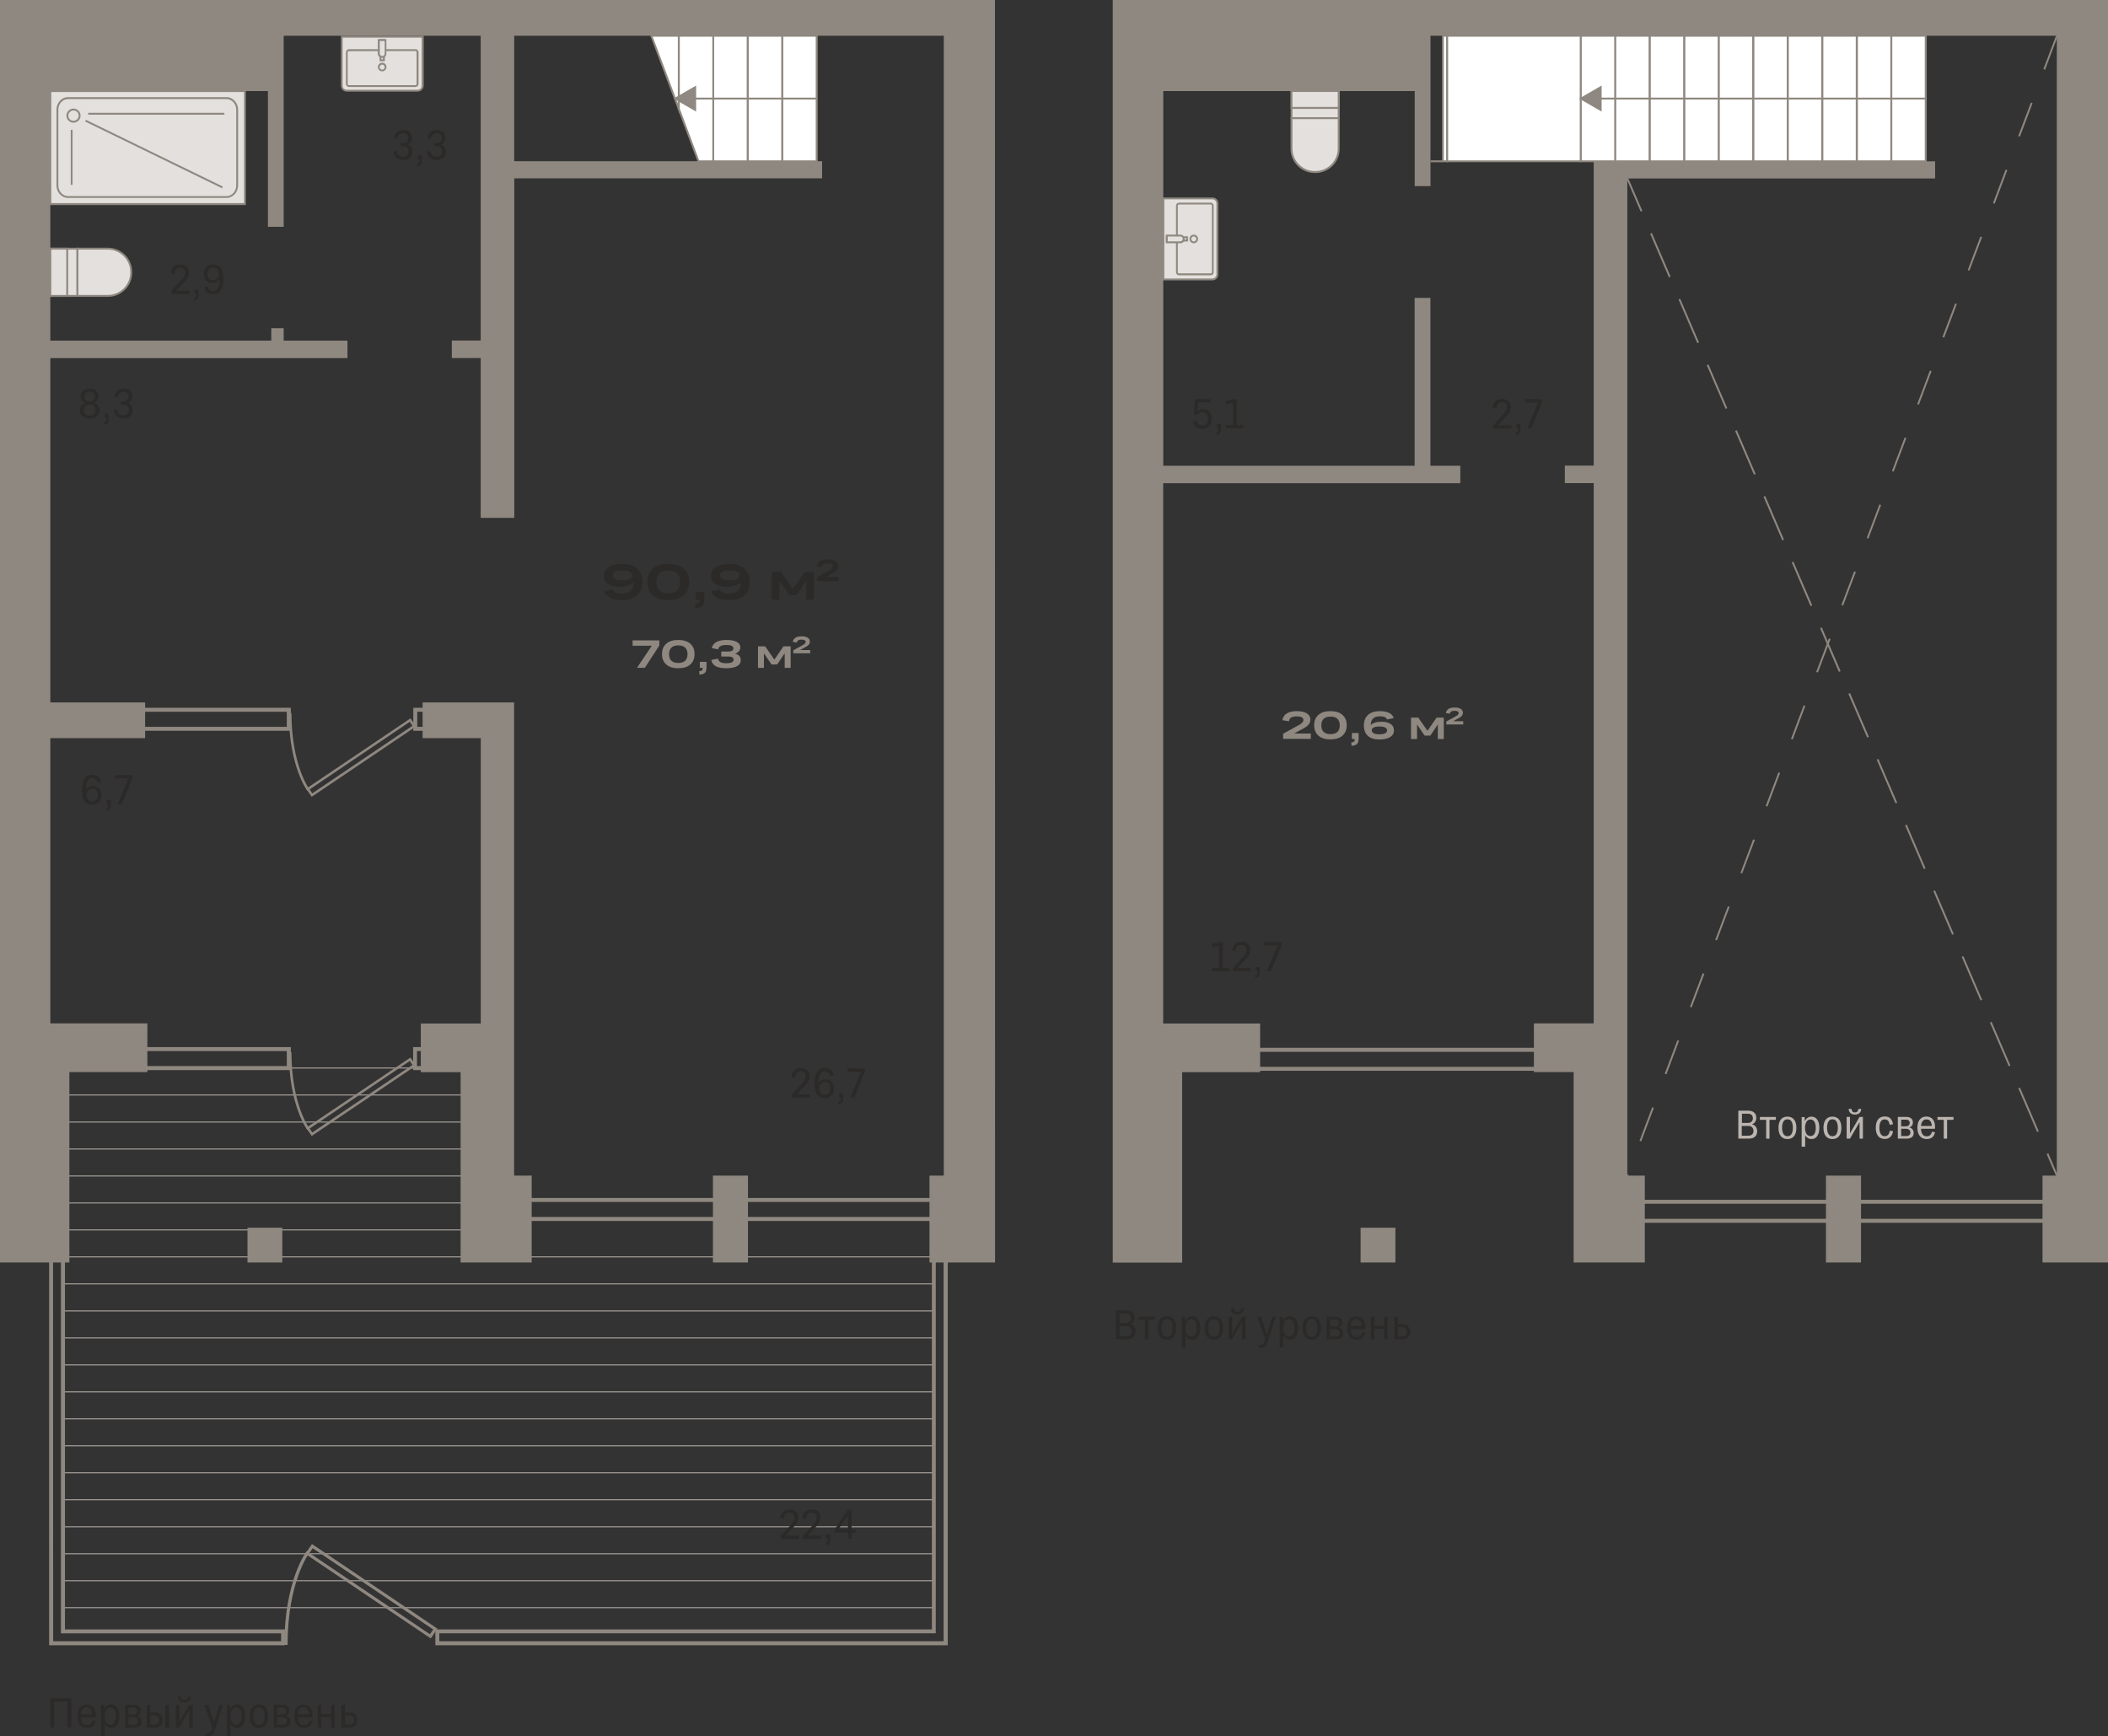 <?xml version="1.0" encoding="utf-8"?>
<!-- Generator: Adobe Illustrator 24.1.2, SVG Export Plug-In . SVG Version: 6.00 Build 0)  -->
<svg version="1.1" id="Слой_1" xmlns="http://www.w3.org/2000/svg" xmlns:xlink="http://www.w3.org/1999/xlink" x="0px" y="0px"
	 viewBox="0 0 2446.2 2015" style="enable-background:new 0 0 2446.2 2015;" xml:space="preserve">
<rect x="0" y="0" width="2446.2" height="2015" fill="#333333" stroke="none"/>
<g>
	<path style="fill-rule:evenodd;clip-rule:evenodd;fill:#FEFEFE;" d="M1888.4,207l498.5,1157.2L1888.4,207z"/>
	<path style="fill-rule:evenodd;clip-rule:evenodd;fill:#8F8880;" d="M2385.9,1364.7l-10.9-25.4l2-0.8l10.9,25.4L2385.9,1364.7
		L2385.9,1364.7z M2363.9,1313.7l-21.8-50.7l2-0.8l21.8,50.7L2363.9,1313.7L2363.9,1313.7z M2331,1237.4l-21.8-50.7l2-0.8l21.8,50.7
		L2331,1237.4L2331,1237.4z M2298.2,1161.1l-21.8-50.7l2-0.8l21.8,50.7L2298.2,1161.1L2298.2,1161.1z M2265.3,1084.8l-21.8-50.7
		l2-0.8l21.8,50.7L2265.3,1084.8L2265.3,1084.8z M2232.5,1008.5l-21.8-50.7l2-0.8l21.8,50.7L2232.5,1008.5L2232.5,1008.5z
		 M2199.6,932.3l-21.8-50.7l2-0.8l21.8,50.7L2199.6,932.3L2199.6,932.3z M2166.7,855.9l-21.8-50.7l2-0.8l21.8,50.7L2166.7,855.9
		L2166.7,855.9z M2133.9,779.7l-21.8-50.7l2-0.8l21.8,50.7L2133.9,779.7L2133.9,779.7z M2101,703.4l-21.8-50.7l2-0.8l21.8,50.7
		L2101,703.4L2101,703.4z M2068.2,627.1l-21.8-50.7l2-0.8l21.8,50.7L2068.2,627.1L2068.2,627.1z M2035.3,550.8l-21.8-50.7l2-0.8
		l21.8,50.7L2035.3,550.8L2035.3,550.8z M2002.4,474.5l-21.8-50.7l2-0.8l21.8,50.7L2002.4,474.5L2002.4,474.5z M1969.6,398.2
		l-21.8-50.7l2-0.8l21.8,50.7L1969.6,398.2L1969.6,398.2z M1936.7,321.9l-21.8-50.7l2-0.8l21.8,50.7L1936.7,321.9L1936.7,321.9z
		 M1903.9,245.6l-16.4-38.1l2-0.8l16.4,38.1L1903.9,245.6z"/>
</g>
<path style="fill-rule:evenodd;clip-rule:evenodd;fill:#8F8880;" d="M1889.5,1364.6l-2-0.7l0.5-1.1l2,0.7L1889.5,1364.6
	L1889.5,1364.6z M1904.5,1324.7l-2-0.7l14.7-38.9l2,0.7L1904.5,1324.7L1904.5,1324.7z M1933.8,1246.8l-2-0.7l14.7-38.9l2,0.7
	L1933.8,1246.8L1933.8,1246.8z M1963.1,1169.1l-2-0.7l14.7-38.9l2,0.7L1963.1,1169.1L1963.1,1169.1z M1992.4,1091.4l-2-0.7
	l14.7-38.9l2,0.7L1992.4,1091.4L1992.4,1091.4z M2021.7,1013.7l-2-0.7l14.7-38.9l2,0.7L2021.7,1013.7L2021.7,1013.7z M2051,936
	l-2-0.7l14.7-38.9l2,0.7L2051,936L2051,936z M2080.3,858.2l-2-0.7l14.7-38.9l2,0.7L2080.3,858.2L2080.3,858.2z M2109.6,780.5l-2-0.7
	l14.7-38.9l2,0.7L2109.6,780.5L2109.6,780.5z M2138.9,702.7l-2-0.7l14.7-38.9l2,0.7L2138.9,702.7L2138.9,702.7z M2168.2,625l-2-0.7
	l14.7-38.9l2,0.7L2168.2,625L2168.2,625z M2197.5,547.3l-2-0.7l14.7-38.9l2,0.7L2197.5,547.3L2197.5,547.3z M2226.8,469.6l-2-0.7
	l14.7-38.9l2,0.7L2226.8,469.6L2226.8,469.6z M2256.1,391.8l-2-0.7l14.7-38.9l2,0.7L2256.1,391.8L2256.1,391.8z M2285.4,314.1
	l-2-0.7l14.7-38.9l2,0.7L2285.4,314.1L2285.4,314.1z M2314.7,236.4l-2-0.7l14.7-38.9l2,0.7L2314.7,236.4L2314.7,236.4z M2344,158.6
	l-2-0.7l14.7-38.9l2,0.7L2344,158.6L2344,158.6z M2373.2,80.9l-2-0.7l14.7-38.9l2,0.7L2373.2,80.9z"/>
<g>
	<rect x="2194.7" y="41.5" style="fill-rule:evenodd;clip-rule:evenodd;fill:#FFFFFF;" width="40.1" height="145.6"/>
	<path style="fill-rule:evenodd;clip-rule:evenodd;fill:#8F8880;" d="M2235.9,188.2h-42.2V40.4h42.2V188.2L2235.9,188.2z
		 M2195.8,186.1h37.8V42.6h-37.8V186.1z"/>
</g>
<g>
	<rect x="2154.7" y="41.5" style="fill-rule:evenodd;clip-rule:evenodd;fill:#FFFFFF;" width="40.1" height="145.6"/>
	<path style="fill-rule:evenodd;clip-rule:evenodd;fill:#8F8880;" d="M2195.8,188.2h-42.3V40.4h42.3V188.2L2195.8,188.2z
		 M2155.8,186.1h37.8V42.6h-37.8V186.1z"/>
</g>
<g>
	<rect x="2114.6" y="41.5" style="fill-rule:evenodd;clip-rule:evenodd;fill:#FFFFFF;" width="40.1" height="145.6"/>
	<path style="fill-rule:evenodd;clip-rule:evenodd;fill:#8F8880;" d="M2155.8,188.2h-42.2V40.4h42.2V188.2L2155.8,188.2z
		 M2115.7,186.1h37.8V42.6h-37.8V186.1z"/>
</g>
<g>
	<rect x="2074.5" y="41.5" style="fill-rule:evenodd;clip-rule:evenodd;fill:#FFFFFF;" width="40.1" height="145.6"/>
	<path style="fill-rule:evenodd;clip-rule:evenodd;fill:#8F8880;" d="M2115.7,188.2h-42.2V40.4h42.2V188.2L2115.7,188.2z
		 M2075.6,186.1h37.8V42.6h-37.8V186.1z"/>
</g>
<g>
	<rect x="2034.5" y="41.5" style="fill-rule:evenodd;clip-rule:evenodd;fill:#FFFFFF;" width="40.1" height="145.6"/>
	<path style="fill-rule:evenodd;clip-rule:evenodd;fill:#8F8880;" d="M2075.6,188.2h-42.2V40.4h42.2V188.2L2075.6,188.2z
		 M2035.6,186.1h37.8V42.6h-37.8V186.1z"/>
</g>
<g>
	<rect x="1994.4" y="41.5" style="fill-rule:evenodd;clip-rule:evenodd;fill:#FFFFFF;" width="40.1" height="145.6"/>
	<path style="fill-rule:evenodd;clip-rule:evenodd;fill:#8F8880;" d="M2035.6,188.2h-42.2V40.4h42.2V188.2L2035.6,188.2z
		 M1995.5,186.1h37.8V42.6h-37.8V186.1z"/>
</g>
<g>
	<rect x="1954.4" y="41.5" style="fill-rule:evenodd;clip-rule:evenodd;fill:#FFFFFF;" width="40.1" height="145.6"/>
	<path style="fill-rule:evenodd;clip-rule:evenodd;fill:#8F8880;" d="M1995.5,188.2h-42.2V40.4h42.2V188.2L1995.5,188.2z
		 M1955.5,186.1h37.8V42.6h-37.8V186.1z"/>
</g>
<g>
	<rect x="1914.4" y="41.5" style="fill-rule:evenodd;clip-rule:evenodd;fill:#FFFFFF;" width="40.1" height="145.6"/>
	<path style="fill-rule:evenodd;clip-rule:evenodd;fill:#8F8880;" d="M1955.5,188.2h-42.2V40.4h42.2V188.2L1955.5,188.2z
		 M1915.4,186.1h37.8V42.6h-37.8V186.1z"/>
</g>
<g>
	<rect x="1874.3" y="41.5" style="fill-rule:evenodd;clip-rule:evenodd;fill:#FFFFFF;" width="40.1" height="145.6"/>
	<path style="fill-rule:evenodd;clip-rule:evenodd;fill:#8F8880;" d="M1915.4,188.2h-42.2V40.4h42.2V188.2L1915.4,188.2z
		 M1875.3,186.1h37.8V42.6h-37.8V186.1z"/>
</g>
<g>
	<rect x="1834.3" y="41.5" style="fill-rule:evenodd;clip-rule:evenodd;fill:#FFFFFF;" width="40.1" height="145.6"/>
	<path style="fill-rule:evenodd;clip-rule:evenodd;fill:#8F8880;" d="M1875.3,188.2h-42.2V40.4h42.2V188.2L1875.3,188.2z
		 M1835.4,186.1h37.8V42.6h-37.8V186.1z"/>
</g>
<g>
	<rect x="1679.2" y="41.5" style="fill-rule:evenodd;clip-rule:evenodd;fill:#FFFFFF;" width="155.1" height="145.6"/>
	<path style="fill-rule:evenodd;clip-rule:evenodd;fill:#8F8880;" d="M1835.3,188.2h-157.2V40.4h157.2V188.2L1835.3,188.2z
		 M1680.3,186.1h152.9V42.6h-152.9V186.1z"/>
</g>
<g>
	<rect x="1674.5" y="41.5" style="fill-rule:evenodd;clip-rule:evenodd;fill:#FFFFFF;" width="4.8" height="145.6"/>
	<path style="fill-rule:evenodd;clip-rule:evenodd;fill:#8F8880;" d="M1680.3,188.2h-6.9V40.4h6.9V188.2L1680.3,188.2z
		 M1675.5,186.1h2.6V42.6h-2.6V186.1z"/>
</g>
<rect x="1660.1" y="186.1" style="fill-rule:evenodd;clip-rule:evenodd;fill:#8F8880;" width="14.3" height="2.2"/>
<rect x="1851" y="113.3" style="fill-rule:evenodd;clip-rule:evenodd;fill:#8F8880;" width="383.8" height="2.2"/>
<g>
	<polygon style="fill-rule:evenodd;clip-rule:evenodd;fill:#8F8880;" points="1857.5,127.6 1834.5,114.4 1857.5,101.1 	"/>
	<path style="fill-rule:evenodd;clip-rule:evenodd;fill:#8F8880;" d="M1858.6,129.5l-26.2-15.1l26.2-15.1V129.5L1858.6,129.5z
		 M1836.8,114.4l19.7,11.4V103L1836.8,114.4z"/>
</g>
<g>
	<g>
		<path style="fill-rule:evenodd;clip-rule:evenodd;fill:#E3E0DD;" d="M1412.7,318.4v-82.3c0-3.2-2.6-5.8-5.8-5.8H1350v94h56.9
			C1410.1,324.3,1412.7,321.7,1412.7,318.4z"/>
		<path style="fill-rule:evenodd;clip-rule:evenodd;fill:#8F8880;" d="M1407,325.4h-58v-96.2h58c3.8,0,6.8,3,6.8,6.8v82.4
			C1413.8,322.2,1410.8,325.4,1407,325.4L1407,325.4z M1351.1,323.2h55.8c2.6,0,4.7-2.1,4.7-4.7V236c0-2.6-2.1-4.7-4.7-4.7h-55.8
			V323.2z"/>
	</g>
	<g>
		<path style="fill-rule:evenodd;clip-rule:evenodd;fill:#E3E0DD;" d="M1365.7,238.5V316c0,1.3,1.1,2.3,2.4,2.3h36.7
			c1.4,0,2.4-1,2.4-2.3v-77.5c0-1.3-1.1-2.3-2.4-2.3h-36.7C1366.8,236.2,1365.7,237.2,1365.7,238.5z"/>
		<path style="fill-rule:evenodd;clip-rule:evenodd;fill:#8F8880;" d="M1404.9,319.5h-36.7c-1.9,0-3.5-1.6-3.5-3.4v-77.5
			c0-1.8,1.6-3.4,3.5-3.4h36.7c1.9,0,3.5,1.6,3.5,3.4V316C1408.4,318,1406.8,319.5,1404.9,319.5L1404.9,319.5z M1368.2,237.3
			c-0.7,0-1.4,0.6-1.4,1.2V316c0,0.6,0.6,1.2,1.4,1.2h36.7c0.7,0,1.4-0.6,1.4-1.2v-77.5c0-0.6-0.6-1.2-1.4-1.2H1368.2z"/>
	</g>
	<g>
		<rect x="1354" y="275.3" style="fill-rule:evenodd;clip-rule:evenodd;fill:#E3E0DD;" width="23.4" height="3.9"/>
		<path style="fill-rule:evenodd;clip-rule:evenodd;fill:#8F8880;" d="M1378.6,280.3h-25.7v-6.1h25.7V280.3L1378.6,280.3z
			 M1355.1,278.1h21.3v-1.8h-21.3V278.1z"/>
	</g>
	<g>
		<path style="fill-rule:evenodd;clip-rule:evenodd;fill:#E3E0DD;" d="M1373.6,277.3L1373.6,277.3c0,2.2-1.8,4-3.9,4H1354v-7.8h15.7
			C1371.8,273.4,1373.6,275.1,1373.6,277.3z"/>
		<path style="fill-rule:evenodd;clip-rule:evenodd;fill:#8F8880;" d="M1369.7,282.3h-16.8v-10h16.8c2.8,0,5,2.2,5,5v0.1
			C1374.7,280.1,1372.5,282.3,1369.7,282.3L1369.7,282.3z M1355.1,280.1h14.6c1.6,0,2.8-1.3,2.8-2.8v-0.1c0-1.6-1.2-2.8-2.8-2.8
			h-14.6V280.1z"/>
	</g>
	<g>
		<path style="fill-rule:evenodd;clip-rule:evenodd;fill:#E3E0DD;" d="M1385.3,281.2c2.1,0,3.9-1.8,3.9-3.9c0-2.1-1.8-3.9-3.9-3.9
			c-2.1,0-3.9,1.8-3.9,3.9C1381.4,279.4,1383.2,281.2,1385.3,281.2z"/>
		<path style="fill-rule:evenodd;clip-rule:evenodd;fill:#8F8880;" d="M1385.3,282.3c-2.8,0-5-2.2-5-5c0-2.8,2.2-5,5-5
			c2.8,0,5,2.2,5,5C1390.3,280.1,1388.1,282.3,1385.3,282.3L1385.3,282.3z M1385.3,274.4c-1.6,0-2.9,1.3-2.9,2.9s1.3,2.9,2.9,2.9
			s2.9-1.3,2.9-2.9S1386.9,274.4,1385.3,274.4z"/>
	</g>
</g>
<g>
	<g>
		<path style="fill-rule:evenodd;clip-rule:evenodd;fill:#E3E0DD;" d="M1498.7,137h54.8v35.5c0,15-12.2,27.1-27.1,27.1h-0.6
			c-15,0-27.1-12.2-27.1-27.1V137z"/>
		<path style="fill-rule:evenodd;clip-rule:evenodd;fill:#8F8880;" d="M1526.4,200.8h-0.6c-15.6,0-28.2-12.6-28.2-28.2V136h57v36.6
			C1554.7,188.1,1542,200.8,1526.4,200.8L1526.4,200.8z M1499.8,138.1v34.4c0,14.3,11.7,26,26,26h0.6c14.3,0,26-11.7,26-26v-34.4
			H1499.8z"/>
	</g>
	<g>
		<rect x="1498.7" y="105.7" style="fill-rule:evenodd;clip-rule:evenodd;fill:#E3E0DD;" width="54.8" height="31.3"/>
		<path style="fill-rule:evenodd;clip-rule:evenodd;fill:#8F8880;" d="M1554.7,138.1h-57v-33.5h57V138.1L1554.7,138.1z M1499.8,136
			h52.6v-29.2h-52.6V136z"/>
	</g>
	<g>
		<rect x="1498.7" y="105.7" style="fill-rule:evenodd;clip-rule:evenodd;fill:#E3E0DD;" width="54.8" height="19.6"/>
		<path style="fill-rule:evenodd;clip-rule:evenodd;fill:#8F8880;" d="M1554.7,126.4h-57v-21.8h57V126.4L1554.7,126.4z
			 M1499.8,124.1h52.6v-17.4h-52.6V124.1z"/>
	</g>
</g>
<path style="fill-rule:evenodd;clip-rule:evenodd;fill:#8F8880;" d="M1831.5,1242.7h-405.6V1216h405.6V1242.7L1831.5,1242.7z
	 M1430.5,1238.1h396.4v-17.4h-396.4V1238.1z"/>
<path style="fill-rule:evenodd;clip-rule:evenodd;fill:#8F8880;" d="M2402.9,1419.1h-511.2v-26.7h511.2V1419.1L2402.9,1419.1z
	 M1896.4,1414.5h501.9V1397h-501.9V1414.5z"/>
<path style="fill-rule:evenodd;clip-rule:evenodd;fill:#8F8880;" d="M2386.9,0h59.4v1364.3v42.1v18.8v4.6v35.4h-76.1v-100.9h16.6
	V41.5h-440.9h-57.6h-39h-85.2H1660v174.5h-18.3V105.7h-291.8v434.8h291.7V345.7h18.3v194.8h34.7v20.3h-344.8c0,388,0,210.1,0,425v27
	v175h112.5v56.5h-90.5v221h-80.5V985.8V41.5V0C1656.8,0,2021.8,0,2386.9,0L2386.9,0L2386.9,0z M1888.4,187.1h-39v353.3h-33.5v20.3
	h33.5c0,326.8,0,255.5,0,518.5v108.5H1826H1780v56.5h46.1v120.1v91.5v9.4h82.6v-100.9h-20.3v-120v-6.5v-49.9v-108.5
	c0-290.8,0-581.5,0-872.3h357.2v-19.9H1946L1888.4,187.1L1888.4,187.1L1888.4,187.1z M1619.3,1465.2v-40.4h-40.4v40.4H1619.3
	L1619.3,1465.2L1619.3,1465.2z M2159.6,1364.3h-40.7v100.9h40.7V1364.3z"/>
<rect x="72.6" y="1865.3" style="fill-rule:evenodd;clip-rule:evenodd;fill:#BBB4AF;" width="1011" height="1"/>
<rect x="72.6" y="1834" style="fill-rule:evenodd;clip-rule:evenodd;fill:#BBB4AF;" width="1011" height="1"/>
<rect x="72.6" y="1802.7" style="fill-rule:evenodd;clip-rule:evenodd;fill:#BBB4AF;" width="1011" height="1"/>
<rect x="72.6" y="1771.4" style="fill-rule:evenodd;clip-rule:evenodd;fill:#BBB4AF;" width="1011" height="1"/>
<rect x="72.6" y="1740" style="fill-rule:evenodd;clip-rule:evenodd;fill:#BBB4AF;" width="1011" height="1"/>
<rect x="72.6" y="1708.7" style="fill-rule:evenodd;clip-rule:evenodd;fill:#BBB4AF;" width="1011" height="1"/>
<rect x="72.6" y="1677.4" style="fill-rule:evenodd;clip-rule:evenodd;fill:#BBB4AF;" width="1011" height="1"/>
<rect x="72.6" y="1646.1" style="fill-rule:evenodd;clip-rule:evenodd;fill:#BBB4AF;" width="1011" height="1"/>
<rect x="72.6" y="1614.8" style="fill-rule:evenodd;clip-rule:evenodd;fill:#BBB4AF;" width="1011" height="1"/>
<rect x="72.6" y="1583.5" style="fill-rule:evenodd;clip-rule:evenodd;fill:#BBB4AF;" width="1011" height="1"/>
<rect x="72.6" y="1552.2" style="fill-rule:evenodd;clip-rule:evenodd;fill:#BBB4AF;" width="1011" height="1"/>
<rect x="72.6" y="1520.9" style="fill-rule:evenodd;clip-rule:evenodd;fill:#BBB4AF;" width="1011" height="1"/>
<rect x="72.6" y="1489.5" style="fill-rule:evenodd;clip-rule:evenodd;fill:#BBB4AF;" width="1011" height="1"/>
<rect x="72.6" y="1458.2" style="fill-rule:evenodd;clip-rule:evenodd;fill:#BBB4AF;" width="1011" height="1"/>
<rect x="72.6" y="1426.9" style="fill-rule:evenodd;clip-rule:evenodd;fill:#BBB4AF;" width="496.3" height="1"/>
<rect x="72.6" y="1395.6" style="fill-rule:evenodd;clip-rule:evenodd;fill:#BBB4AF;" width="496.3" height="1"/>
<rect x="72.6" y="1364.3" style="fill-rule:evenodd;clip-rule:evenodd;fill:#BBB4AF;" width="496.3" height="1"/>
<rect x="72.6" y="1333" style="fill-rule:evenodd;clip-rule:evenodd;fill:#BBB4AF;" width="496.3" height="1"/>
<rect x="72.6" y="1301.7" style="fill-rule:evenodd;clip-rule:evenodd;fill:#BBB4AF;" width="496.3" height="1"/>
<rect x="72.6" y="1270.3" style="fill-rule:evenodd;clip-rule:evenodd;fill:#BBB4AF;" width="496.3" height="1"/>
<rect x="72.6" y="1239" style="fill-rule:evenodd;clip-rule:evenodd;fill:#BBB4AF;" width="496.3" height="1"/>
<g>
	<g>
		<path style="fill-rule:evenodd;clip-rule:evenodd;fill:#E3E0DD;" d="M89.7,343.4v-54.8h35.5c15,0,27.1,12.2,27.1,27.1v0.6
			c0,15-12.2,27.1-27.1,27.1H89.7z"/>
		<path style="fill-rule:evenodd;clip-rule:evenodd;fill:#8F8880;" d="M125.3,344.5H88.6v-57h36.6c15.6,0,28.2,12.6,28.2,28.2v0.6
			C153.4,331.8,140.8,344.5,125.3,344.5L125.3,344.5z M90.8,342.3h34.4c14.4,0,26-11.7,26-26v-0.6c0-14.3-11.7-26-26-26H90.8V342.3z
			"/>
	</g>
	<g>
		<rect x="58.4" y="288.6" style="fill-rule:evenodd;clip-rule:evenodd;fill:#E3E0DD;" width="31.3" height="54.8"/>
		<path style="fill-rule:evenodd;clip-rule:evenodd;fill:#8F8880;" d="M90.8,344.5H57.3v-57h33.5V344.5L90.8,344.5z M59.5,342.3
			h29.1v-52.6H59.5V342.3z"/>
	</g>
	<g>
		<rect x="58.4" y="288.6" style="fill-rule:evenodd;clip-rule:evenodd;fill:#E3E0DD;" width="19.6" height="54.8"/>
		<path style="fill-rule:evenodd;clip-rule:evenodd;fill:#8F8880;" d="M79.1,344.5H57.3v-57h21.8V344.5L79.1,344.5z M59.5,342.3
			h17.4v-52.6H59.5V342.3z"/>
	</g>
</g>
<g>
	<g>
		<path style="fill-rule:evenodd;clip-rule:evenodd;fill:#E3E0DD;" d="M484.7,105.2h-82.3c-3.2,0-5.8-2.6-5.8-5.8V42.6h94v56.9
			C490.4,102.6,487.8,105.2,484.7,105.2z"/>
		<path style="fill-rule:evenodd;clip-rule:evenodd;fill:#8F8880;" d="M484.7,106.3h-82.3c-3.8,0-6.8-3-6.8-6.8v-58h96.1v58
			C491.5,103.2,488.5,106.3,484.7,106.3L484.7,106.3z M397.6,43.7v55.8c0,2.6,2.1,4.7,4.7,4.7h82.3c2.6,0,4.7-2.1,4.7-4.7V43.7
			H397.6z"/>
	</g>
	<g>
		<path style="fill-rule:evenodd;clip-rule:evenodd;fill:#E3E0DD;" d="M404.7,58.2h77.5c1.3,0,2.3,1.1,2.3,2.4v36.7
			c0,1.4-1,2.4-2.3,2.4h-77.5c-1.3,0-2.3-1.1-2.3-2.4V60.6C402.4,59.4,403.5,58.2,404.7,58.2z"/>
		<path style="fill-rule:evenodd;clip-rule:evenodd;fill:#8F8880;" d="M482.3,100.9h-77.5c-1.8,0-3.4-1.6-3.4-3.5V60.6
			c0-1.9,1.6-3.5,3.4-3.5h77.5c1.8,0,3.4,1.6,3.4,3.5v36.7C485.7,99.3,484.1,100.9,482.3,100.9L482.3,100.9z M404.7,59.4
			c-0.6,0-1.2,0.6-1.2,1.4v36.6c0,0.7,0.6,1.4,1.2,1.4h77.5c0.6,0,1.2-0.6,1.2-1.4V60.6c0-0.7-0.6-1.4-1.2-1.4L404.7,59.4
			L404.7,59.4z"/>
	</g>
	<g>
		<rect x="441.5" y="46.5" style="fill-rule:evenodd;clip-rule:evenodd;fill:#E3E0DD;" width="3.9" height="23.4"/>
		<path style="fill-rule:evenodd;clip-rule:evenodd;fill:#8F8880;" d="M446.6,71.1h-6.1V45.4h6.1V71.1L446.6,71.1z M442.6,68.9h1.8
			V47.6h-1.8V68.9z"/>
	</g>
	<g>
		<path style="fill-rule:evenodd;clip-rule:evenodd;fill:#E3E0DD;" d="M443.4,66.1L443.4,66.1c2.2,0,4-1.8,4-3.9V46.5h-7.8v15.7
			C439.6,64.3,441.3,66.1,443.4,66.1z"/>
		<path style="fill-rule:evenodd;clip-rule:evenodd;fill:#8F8880;" d="M443.5,67.2L443.5,67.2c-2.8,0-5.1-2.2-5.1-5V45.4h10v16.8
			C448.5,64.9,446.3,67.2,443.5,67.2L443.5,67.2z M440.7,47.6v14.6c0,1.6,1.3,2.8,2.8,2.8h0.1c1.6,0,2.8-1.3,2.8-2.8V47.6H440.7z"/>
	</g>
	<g>
		<path style="fill-rule:evenodd;clip-rule:evenodd;fill:#E3E0DD;" d="M447.4,77.8c0,2.1-1.8,3.9-3.9,3.9c-2.1,0-3.9-1.8-3.9-3.9
			s1.8-3.9,3.9-3.9C445.6,73.9,447.4,75.7,447.4,77.8z"/>
		<path style="fill-rule:evenodd;clip-rule:evenodd;fill:#8F8880;" d="M443.5,82.8c-2.8,0-5-2.2-5-5s2.2-5,5-5c2.8,0,5,2.2,5,5
			S446.2,82.8,443.5,82.8L443.5,82.8z M443.5,75c-1.6,0-2.9,1.3-2.9,2.9s1.3,2.9,2.9,2.9s2.9-1.3,2.9-2.9S445,75,443.5,75z"/>
	</g>
</g>
<g>
	<rect x="907.7" y="41.5" style="fill-rule:evenodd;clip-rule:evenodd;fill:#FFFFFF;" width="40.1" height="145.6"/>
	<path style="fill-rule:evenodd;clip-rule:evenodd;fill:#8F8880;" d="M948.9,188.2h-42.3V40.4h42.3V188.2L948.9,188.2z M908.8,186.1
		h37.8V42.6h-37.8V186.1z"/>
</g>
<g>
	<rect x="867.7" y="41.5" style="fill-rule:evenodd;clip-rule:evenodd;fill:#FFFFFF;" width="40.1" height="145.6"/>
	<path style="fill-rule:evenodd;clip-rule:evenodd;fill:#8F8880;" d="M908.8,188.2h-42.2V40.4h42.2V188.2L908.8,188.2z M868.8,186.1
		h37.8V42.6h-37.8V186.1z"/>
</g>
<g>
	<rect x="827.7" y="41.5" style="fill-rule:evenodd;clip-rule:evenodd;fill:#FFFFFF;" width="40.1" height="145.6"/>
	<path style="fill-rule:evenodd;clip-rule:evenodd;fill:#8F8880;" d="M868.8,188.2h-42.2V40.4h42.2V188.2L868.8,188.2z M828.7,186.1
		h37.8V42.6h-37.8V186.1z"/>
</g>
<g>
	<polygon style="fill-rule:evenodd;clip-rule:evenodd;fill:#FFFFFF;" points="810.4,187.1 827.7,187.1 827.7,41.5 787.6,41.5 
		787.6,126.3 	"/>
	<path style="fill-rule:evenodd;clip-rule:evenodd;fill:#8F8880;" d="M828.7,188.2h-19l-23.2-61.9V40.4h42.2V188.2L828.7,188.2z
		 M811.3,186.1h15.3V42.6h-37.8v83.4L811.3,186.1z"/>
</g>
<g>
	<polygon style="fill-rule:evenodd;clip-rule:evenodd;fill:#FFFFFF;" points="787.6,126.3 787.6,41.5 755.8,41.5 	"/>
	<path style="fill-rule:evenodd;clip-rule:evenodd;fill:#8F8880;" d="M788.7,132.3l-34.4-91.8h34.4V132.3L788.7,132.3z M757.4,42.6
		l29.2,77.6V42.6H757.4z"/>
</g>
<rect x="800.1" y="113.3" style="fill-rule:evenodd;clip-rule:evenodd;fill:#8F8880;" width="147.7" height="2.2"/>
<g>
	<polygon style="fill-rule:evenodd;clip-rule:evenodd;fill:#8F8880;" points="806.6,127.6 783.8,114.4 806.6,101.1 	"/>
	<path style="fill-rule:evenodd;clip-rule:evenodd;fill:#8F8880;" d="M807.8,129.5l-26.2-15.1l26.2-15.1V129.5L807.8,129.5z
		 M785.9,114.4l19.7,11.4V103L785.9,114.4z"/>
</g>
<g>
	<path style="fill-rule:evenodd;clip-rule:evenodd;fill:#8F8880;" d="M355.3,1308.9l6.4,9.4l121-81.6l-6.4-9.4L355.3,1308.9
		L355.3,1308.9L355.3,1308.9z M359.3,1309.7l116.2-78.4l3.1,4.6l-116.2,78.4L359.3,1309.7z"/>
	<path style="fill-rule:evenodd;clip-rule:evenodd;fill:#8F8880;" d="M356.7,1311.5c-0.1-0.1-21.4-28.2-21.5-90.4h3
		c0.1,61.1,20.8,88.5,20.9,88.5L356.7,1311.5z"/>
</g>
<g>
	<path style="fill-rule:evenodd;clip-rule:evenodd;fill:#8F8880;" d="M354.3,1803.3l7.7-11.4l145.6,98.2l-7.7,11.4L354.3,1803.3
		L354.3,1803.3L354.3,1803.3z M359.1,1802.3l139.8,94.3l3.8-5.5l-139.8-94.3L359.1,1802.3z"/>
	<path style="fill-rule:evenodd;clip-rule:evenodd;fill:#8F8880;" d="M355.8,1800.2c-0.1,0.1-25.8,34.1-25.8,108.8h3.7
		c0.1-73.5,25-106.5,25.1-106.6L355.8,1800.2z"/>
</g>
<g>
	<path style="fill-rule:evenodd;clip-rule:evenodd;fill:#8F8880;" d="M355.3,915.3l6.4,9.4l121-81.6l-6.4-9.4L355.3,915.3
		L355.3,915.3L355.3,915.3z M359.3,916.1l116.2-78.4l3.1,4.6l-116.2,78.4L359.3,916.1z"/>
	<path style="fill-rule:evenodd;clip-rule:evenodd;fill:#8F8880;" d="M356.7,917.9c-0.1-0.1-21.4-28.2-21.5-90.4h3
		c0.1,61.1,20.8,88.5,20.9,88.6L356.7,917.9z"/>
</g>
<g>
	<g>
		<rect x="58.4" y="105.7" style="fill-rule:evenodd;clip-rule:evenodd;fill:#E3E0DD;" width="225.9" height="131.2"/>
		<path style="fill-rule:evenodd;clip-rule:evenodd;fill:#8F8880;" d="M285.3,238h-228V104.6h228V238L285.3,238z M59.5,235.7h223.7
			V106.8H59.5V235.7z"/>
	</g>
	<g>
		<path style="fill-rule:evenodd;clip-rule:evenodd;fill:#E3E0DD;" d="M66.6,127.3v88c0,7.4,5.5,13.4,12.4,13.4h183.8
			c6.8,0,12.4-6,12.4-13.4v-88c0-7.4-5.5-13.4-12.4-13.4H79C72.2,113.9,66.6,119.9,66.6,127.3z"/>
		<path style="fill-rule:evenodd;clip-rule:evenodd;fill:#8F8880;" d="M262.8,229.7H79c-7.4,0-13.5-6.5-13.5-14.5v-88
			c0-7.9,6-14.5,13.5-14.5h183.8c7.4,0,13.5,6.5,13.5,14.5v88C276.3,223.3,270.2,229.7,262.8,229.7L262.8,229.7z M79,115
			c-6.2,0-11.3,5.5-11.3,12.3v88c0,6.7,5.1,12.3,11.3,12.3h183.8c6.2,0,11.3-5.5,11.3-12.3v-88c0-6.7-5.1-12.3-11.3-12.3H79z"/>
	</g>
	<g>
		<path style="fill-rule:evenodd;clip-rule:evenodd;fill:#E3E0DD;" d="M85.3,141.3c4,0,7.1-3.1,7.1-7.1c0-4-3.2-7.1-7.1-7.1
			c-4,0-7.1,3.1-7.1,7.1C78.2,138.1,81.4,141.3,85.3,141.3z"/>
		<path style="fill-rule:evenodd;clip-rule:evenodd;fill:#8F8880;" d="M85.3,142.4c-4.5,0-8.2-3.7-8.2-8.2c0-4.5,3.7-8.2,8.2-8.2
			c4.5,0,8.2,3.7,8.2,8.2C93.5,138.7,89.8,142.4,85.3,142.4L85.3,142.4z M85.3,128.2c-3.3,0-6,2.7-6,6c0,3.3,2.7,6,6,6
			c3.3,0,6-2.7,6-6C91.3,130.9,88.6,128.2,85.3,128.2z"/>
	</g>
	<rect x="102.4" y="130.9" style="fill-rule:evenodd;clip-rule:evenodd;fill:#8F8880;" width="158" height="2.2"/>
	<rect x="82.1" y="150.7" style="fill-rule:evenodd;clip-rule:evenodd;fill:#8F8880;" width="2.1" height="63.8"/>
	<polygon style="fill-rule:evenodd;clip-rule:evenodd;fill:#8F8880;" points="257.7,218.5 98.8,141 99.8,139.1 258.6,216.5 	"/>
</g>
<path style="fill-rule:evenodd;clip-rule:evenodd;fill:#8F8880;" d="M1104.2,1417H594.9v-26.7h509.3V1417L1104.2,1417z
	 M599.5,1412.3h500v-17.4h-500V1412.3z"/>
<path style="fill-rule:evenodd;clip-rule:evenodd;fill:#8F8880;" d="M337.5,1241.9H110.3v-26.7h227.2V1241.9L337.5,1241.9z
	 M114.9,1237.2h217.9v-17.4H114.9V1237.2z"/>
<path style="fill-rule:evenodd;clip-rule:evenodd;fill:#8F8880;" d="M337.5,848.1H110.3v-26.7h227.2V848.1L337.5,848.1z
	 M114.9,843.5h217.9V826H114.9V843.5z"/>
<path style="fill-rule:evenodd;clip-rule:evenodd;fill:#8F8880;" d="M513.2,848.1h-33.6v-26.7h33.6V848.1L513.2,848.1z M484.2,843.5
	h24.4V826h-24.4V843.5z"/>
<path style="fill-rule:evenodd;clip-rule:evenodd;fill:#8F8880;" d="M513,1241.9h-33.6v-26.7H513V1241.9L513,1241.9z M483.9,1237.2
	h24.4v-17.4h-24.4V1237.2z"/>
<path style="fill-rule:evenodd;clip-rule:evenodd;fill:#8F8880;" d="M1154.6,0h-59.4H783.5h-26.3H319.8H293H0v41.5v944.3v479.4h80.5
	v-221H171v-56.5H58.4v-175v-27V856.6h110v-41.4h-110V415.6h344.8v-20.3h-74v-14.4h-14.4v14.4H58.4V105.7h252.5v157.5h18.3V41.5
	h228.6v353.7h-33.5v20.3h33.5v185.5h39V207H954v-19.9H596.7V41.5h498.5v1322.8h-16.6v100.9h76.1v-35.4v-4.6v-18.8v-42.1L1154.6,0
	L1154.6,0L1154.6,0z M327.6,1465.2h-40.4v-40.4h40.4V1465.2L327.6,1465.2L327.6,1465.2z M557.8,856.6h-67.4v-41.4h106.2v16.9v24.5
	v331.2v49.9v6.5v120.1H617v100.9h-82.5v-9.4v-91.5v-120h-46.2v-56.5h46.2h23.4V856.6L557.8,856.6L557.8,856.6z M868,1364.3v100.9
	h-40.7v-100.9H868z"/>
<path style="fill-rule:evenodd;clip-rule:evenodd;fill:#8F8880;" d="M1099.7,1909.4H505.2V1891h576.2v-444.8h18.4V1909.4
	L1099.7,1909.4z M509.8,1904.7H1095v-454h-9.1v444.8H509.8V1904.7L509.8,1904.7z M330.6,1909.4H57v-463.2h18.4V1891h255.3
	L330.6,1909.4L330.6,1909.4L330.6,1909.4z M61.7,1904.7h264.5v-9.1H70.7v-444.8h-9.1L61.7,1904.7L61.7,1904.7z"/>
<path style="fill-rule:evenodd;clip-rule:evenodd;fill:#BBB4AF;" d="M2017.2,1321.4V1289h11.6c2.9,0,5.2,0.7,6.8,2.2
	c1.7,1.5,2.5,3.5,2.5,6.1c0,1.8-0.5,3.3-1.3,4.6c-0.8,1.3-2.1,2.2-3.7,2.8c1.9,0.6,3.4,1.5,4.4,2.9c1,1.4,1.6,3.1,1.6,5.2
	c0,2.7-0.8,4.8-2.5,6.3c-1.7,1.6-4.1,2.3-7.2,2.3L2017.2,1321.4L2017.2,1321.4L2017.2,1321.4z M2028.4,1292.5h-7v10.7h7
	c1.8,0,3.1-0.5,4.2-1.5c1-1,1.5-2.3,1.5-3.9c0-1.7-0.5-3-1.5-4C2031.5,1293,2030.1,1292.5,2028.4,1292.5L2028.4,1292.5
	L2028.4,1292.5z M2028.7,1306.7h-7.5v11.3h7.7c1.9,0,3.4-0.5,4.4-1.5c1-1,1.5-2.3,1.5-4.1c0-1.8-0.6-3.2-1.7-4.2
	C2032.2,1307.2,2030.7,1306.7,2028.7,1306.7L2028.7,1306.7L2028.7,1306.7z M2049.5,1321.4v-21.8h-7.3v-3.3l18.6,0v3.3h-7.4v21.9
	L2049.5,1321.4L2049.5,1321.4L2049.5,1321.4z M2074.2,1321.9c-3.3,0-5.9-1.1-7.7-3.4c-1.8-2.3-2.7-5.5-2.7-9.6
	c0-4.1,0.9-7.3,2.7-9.6c1.8-2.3,4.3-3.4,7.7-3.4c3.3,0,5.9,1.1,7.7,3.4c1.8,2.3,2.7,5.5,2.7,9.6c0,4.2-0.9,7.3-2.7,9.6
	C2080.1,1320.8,2077.6,1321.9,2074.2,1321.9L2074.2,1321.9L2074.2,1321.9z M2074.2,1318.6c2.1,0,3.7-0.8,4.7-2.5
	c1-1.7,1.6-4.1,1.6-7.3c0-3.1-0.6-5.6-1.6-7.3c-1-1.7-2.6-2.5-4.7-2.5c-2,0-3.6,0.8-4.6,2.5c-1,1.7-1.6,4.1-1.6,7.2
	c0,3.1,0.6,5.6,1.6,7.3C2070.6,1317.7,2072.1,1318.6,2074.2,1318.6L2074.2,1318.6L2074.2,1318.6z M2102.1,1321.9
	c-1.7,0-3.1-0.4-4.3-1.2c-1.3-0.8-2.3-1.9-3-3.3v13.4h-4.1v-34.4h3.5l0.3,4.6c0.8-1.6,1.8-2.8,3.1-3.7c1.3-0.9,2.8-1.4,4.5-1.4
	c2.9,0,5.1,1.2,6.7,3.5c1.7,2.3,2.4,5.5,2.4,9.5c0,4-0.8,7.2-2.4,9.5C2107.3,1320.8,2105,1321.9,2102.1,1321.9L2102.1,1321.9
	L2102.1,1321.9z M2100.9,1318.4c2,0,3.6-0.8,4.6-2.5c1-1.7,1.6-4.1,1.6-7c0-3-0.6-5.4-1.6-7.1c-1-1.7-2.6-2.6-4.6-2.6
	c-1.9,0-3.5,0.9-4.6,2.7c-1.1,1.8-1.7,4.2-1.7,7c0,1.8,0.3,3.4,0.7,4.9c0.5,1.5,1.2,2.6,2.1,3.4
	C2098.5,1318,2099.6,1318.4,2100.9,1318.4L2100.9,1318.4L2100.9,1318.4z M2126.4,1321.9c-3.3,0-5.9-1.1-7.7-3.4
	c-1.8-2.3-2.7-5.5-2.7-9.6c0-4.1,0.9-7.3,2.7-9.6c1.8-2.3,4.3-3.4,7.7-3.4c3.3,0,5.9,1.1,7.7,3.4c1.8,2.3,2.7,5.5,2.7,9.6
	c0,4.2-0.9,7.3-2.7,9.6C2132.3,1320.8,2129.7,1321.9,2126.4,1321.9L2126.4,1321.9L2126.4,1321.9z M2126.4,1318.6
	c2.1,0,3.7-0.8,4.7-2.5c1-1.7,1.6-4.1,1.6-7.3c0-3.1-0.6-5.6-1.6-7.3c-1-1.7-2.6-2.5-4.7-2.5c-2,0-3.6,0.8-4.6,2.5
	c-1,1.7-1.6,4.1-1.6,7.2c0,3.1,0.6,5.6,1.6,7.3C2122.8,1317.7,2124.3,1318.6,2126.4,1318.6L2126.4,1318.6L2126.4,1318.6z
	 M2156.5,1286.9h3.3c0,2-0.6,3.6-1.9,4.8c-1.3,1.2-3.1,1.8-5.4,1.8c-2.2,0-4-0.6-5.3-1.8c-1.3-1.2-1.9-2.8-1.9-4.8h3.3
	c0,1.2,0.4,2.2,1,3c0.7,0.7,1.7,1.1,2.9,1.1c1.3,0,2.2-0.4,3-1.1C2156.1,1289.1,2156.5,1288.1,2156.5,1286.9L2156.5,1286.9
	L2156.5,1286.9z M2142.9,1321.4v-25.2h3.9v19.1l11.1-19.1h3.9v25.2h-3.9v-19.1l-11.1,19.1H2142.9L2142.9,1321.4L2142.9,1321.4z
	 M2196.7,1304.8l-3.9,0.6c-0.6-4.2-2.4-6.3-5.6-6.3c-2.1,0-3.7,0.8-4.7,2.5c-1,1.7-1.6,4.1-1.6,7.3c0,3.1,0.6,5.5,1.6,7.2
	c1,1.7,2.6,2.5,4.7,2.5c1.6,0,2.8-0.6,3.8-1.6c1-1,1.7-2.7,1.9-4.8l3.9,0.6c-0.5,3-1.6,5.2-3.2,6.7c-1.7,1.6-3.8,2.3-6.5,2.3
	c-3.3,0-5.9-1.1-7.7-3.4c-1.8-2.3-2.7-5.4-2.7-9.6c0-4.2,0.9-7.4,2.7-9.7c1.8-2.3,4.3-3.4,7.8-3.4c2.7,0,4.9,0.7,6.5,2.3
	C2195.3,1299.6,2196.3,1301.9,2196.7,1304.8L2196.7,1304.8L2196.7,1304.8z M2202.3,1321.4v-25.2h10.1c2.2,0,4.1,0.6,5.4,1.7
	c1.4,1.1,2,2.7,2,4.7c0,1.5-0.4,2.7-1.1,3.7c-0.7,1-1.7,1.7-3,2c1.5,0.5,2.7,1.2,3.6,2.3c0.9,1.1,1.4,2.5,1.4,4.1
	c0,2.2-0.7,3.9-2.1,5c-1.5,1.1-3.3,1.7-5.7,1.7L2202.3,1321.4L2202.3,1321.4L2202.3,1321.4z M2211.9,1299.4h-5.7v7.7h5.7
	c1.2,0,2.2-0.4,3-1c0.8-0.6,1.2-1.7,1.2-3c0-1.2-0.4-2.1-1.2-2.8C2214.1,1299.6,2213.1,1299.4,2211.9,1299.4L2211.9,1299.4
	L2211.9,1299.4z M2212.1,1310h-5.9v8.4h6.1c1.4,0,2.5-0.4,3.3-1c0.8-0.6,1.3-1.7,1.3-3c0-1.4-0.5-2.5-1.4-3.2
	C2214.6,1310.3,2213.4,1310,2212.1,1310L2212.1,1310L2212.1,1310z M2235.7,1321.9c-3.4,0-6.1-1.2-7.9-3.5c-1.8-2.3-2.8-5.5-2.8-9.7
	c0-4,0.9-7.1,2.7-9.4c1.8-2.3,4.3-3.5,7.8-3.5c3.1,0,5.6,1.1,7.4,3.2c1.8,2.1,2.6,5.1,2.6,8.9c0,0.3,0,0.6,0,1
	c0,0.4-0.1,0.7-0.2,1.1h-16.1c0.1,2.8,0.7,5,1.8,6.5c1.1,1.5,2.7,2.2,4.8,2.2c3.3,0,5.4-1.8,6-5.3l3.7,0.6c-0.5,2.5-1.6,4.4-3.1,5.8
	C2240.7,1321.2,2238.6,1321.9,2235.7,1321.9L2235.7,1321.9L2235.7,1321.9z M2235.6,1299.1c-1.9,0-3.4,0.6-4.5,2
	c-1,1.3-1.7,3.2-1.9,5.6h12.5c-0.1-2.4-0.6-4.2-1.7-5.6C2238.9,1299.7,2237.4,1299.1,2235.6,1299.1L2235.6,1299.1L2235.6,1299.1z
	 M2255.6,1321.4v-21.8h-7.3v-3.3l18.6,0v3.3h-7.4v21.9L2255.6,1321.4L2255.6,1321.4z"/>
<g>
	<path style="fill-rule:evenodd;clip-rule:evenodd;fill:#2C2A28;" d="M745.5,675.1c0,6.8-2.1,12-6.2,15.8c-4.1,3.7-9.9,5.6-17.5,5.6
		c-5.7,0-10.3-0.9-13.8-2.6c-3.6-1.8-5.9-4.3-6.9-7.8l9.9-2c1,3.2,4.6,4.7,10.9,4.7c8.7,0,13.3-4.4,13.5-13.2
		c-1.6,1.7-3.8,3-6.5,3.9c-2.7,0.9-5.9,1.4-9.5,1.4c-6,0-10.6-1.1-13.8-3.3c-3.2-2.2-4.9-5.4-4.9-9.5c0-4.3,1.9-7.7,5.7-10
		c3.8-2.4,9.1-3.6,16-3.6c7.5,0,13.2,1.8,17.2,5.4C743.5,663.3,745.5,668.4,745.5,675.1L745.5,675.1z M722.4,661.9
		c-3.7,0-6.6,0.5-8.5,1.5c-1.9,1-2.9,2.4-2.9,4.3c0,1.9,1,3.4,2.9,4.4c1.9,1,4.8,1.5,8.5,1.5c3.7,0,6.5-0.5,8.5-1.5
		c2-1,2.9-2.4,2.9-4.2c0-1.9-1-3.4-2.9-4.5C728.9,662.5,726.1,661.9,722.4,661.9L722.4,661.9z M793.3,690.9
		c-4.3,3.7-10.2,5.6-17.8,5.6c-7.6,0-13.5-1.9-17.8-5.6c-4.3-3.7-6.4-8.9-6.4-15.5c0-6.6,2.1-11.8,6.4-15.5
		c4.2-3.7,10.2-5.6,17.8-5.6c7.6,0,13.5,1.9,17.8,5.6c4.2,3.7,6.4,8.9,6.4,15.5C799.7,682,797.5,687.2,793.3,690.9L793.3,690.9z
		 M775.5,688.5c4.5,0,8-1.1,10.3-3.4c2.3-2.2,3.5-5.5,3.5-9.8c0-4.3-1.2-7.5-3.5-9.8c-2.3-2.2-5.8-3.4-10.3-3.4
		c-4.5,0-8,1.1-10.3,3.4c-2.3,2.2-3.5,5.5-3.5,9.8c0,4.3,1.2,7.5,3.5,9.8C767.5,687.4,771,688.5,775.5,688.5L775.5,688.5z
		 M807.5,686.9h10v7.8c0,3.9-0.8,6.7-2.4,8.4c-1.6,1.7-4.3,2.6-8.1,2.7l-0.4-5.2c2.1,0,3.5-0.3,4.2-1c0.7-0.7,1-1.9,1-3.8h-4.3
		V686.9L807.5,686.9z M869.9,675.1c0,6.8-2.1,12-6.2,15.8c-4.1,3.7-9.9,5.6-17.5,5.6c-5.7,0-10.3-0.9-13.8-2.6
		c-3.5-1.8-5.9-4.3-6.9-7.8l9.9-2c1,3.2,4.6,4.7,10.9,4.7c8.7,0,13.3-4.4,13.5-13.2c-1.6,1.7-3.8,3-6.5,3.9
		c-2.7,0.9-5.9,1.4-9.5,1.4c-6,0-10.6-1.1-13.8-3.3c-3.2-2.2-4.9-5.4-4.9-9.5c0-4.3,1.9-7.7,5.7-10c3.8-2.4,9.1-3.6,16-3.6
		c7.5,0,13.2,1.8,17.2,5.4C867.9,663.3,869.9,668.4,869.9,675.1L869.9,675.1z M846.8,661.9c-3.7,0-6.6,0.5-8.5,1.5
		c-1.9,1-2.9,2.4-2.9,4.3c0,1.9,1,3.4,2.9,4.4c1.9,1,4.8,1.5,8.5,1.5c3.7,0,6.5-0.5,8.5-1.5c2-1,2.9-2.4,2.9-4.2
		c0-1.9-1-3.4-2.9-4.5C853.3,662.5,850.5,661.9,846.8,661.9z"/>
	<polygon style="fill-rule:evenodd;clip-rule:evenodd;fill:#2C2A28;" points="904.6,695.8 895.7,695.8 895.7,663.8 906.4,663.8 
		920.1,683.5 933.8,663.8 944.4,663.8 944.4,695.8 935.6,695.8 935.6,674 924.4,690.7 916,690.7 904.6,674.1 	"/>
	<path style="fill-rule:evenodd;clip-rule:evenodd;fill:#2C2A28;" d="M948.2,669.7l12.3-6.7c1.7-0.9,2.9-1.6,3.8-2.3
		c0.9-0.6,1.5-1.2,1.8-1.8c0.3-0.5,0.5-1.1,0.5-1.8c0-1-0.5-1.8-1.5-2.4c-1-0.6-2.5-0.8-4.5-0.8c-2.3,0-4,0.4-5.1,1.1
		c-1.1,0.7-1.8,1.8-1.9,3.4l-6.1-1c0.4-2.7,1.8-4.7,4-6.1c2.2-1.4,5.3-2.1,9.2-2.1c3.9,0,7,0.7,9.1,2.1c2.2,1.4,3.2,3.3,3.2,5.7
		c0,0.9-0.1,1.8-0.4,2.5c-0.3,0.7-0.7,1.5-1.4,2.3c-0.7,0.8-1.7,1.6-2.9,2.3c-1.2,0.8-2.8,1.7-4.7,2.6l-5.4,3h15.2v4.8h-25.2V669.7z
		"/>
</g>
<path style="fill-rule:evenodd;clip-rule:evenodd;fill:#2C2A28;" d="M919.2,1270l11-11.8c1.8-1.9,3-3.6,3.7-4.9c0.7-1.4,1-2.8,1-4.3
	c0-1.8-0.5-3.2-1.5-4.2c-1-1-2.4-1.5-4.2-1.5c-2,0-3.6,0.6-4.7,1.9c-1.1,1.3-1.7,3.1-1.8,5.5l-4.3-0.7c0.2-3.3,1.3-5.9,3.2-7.7
	c1.9-1.8,4.5-2.7,7.7-2.7c3.1,0,5.6,0.8,7.4,2.5c1.8,1.7,2.7,3.9,2.7,6.8c0,1.4-0.2,2.7-0.6,4c-0.4,1.2-1.1,2.5-2,3.8
	c-0.9,1.3-2.2,2.8-3.8,4.4l-8.4,9h15.4v3.8h-20.9V1270L919.2,1270z M945.1,1257.3c0-5.8,1.1-10.3,3.2-13.3c2.1-3,5.1-4.6,9-4.6
	c2.6,0,4.8,0.7,6.6,2.2c1.8,1.4,2.9,3.5,3.5,6.3l-4.2,0.9c-0.8-3.7-2.8-5.5-6-5.5c-2.5,0-4.3,1.1-5.6,3.4c-1.3,2.2-1.9,5.7-2,10.3
	c0.8-1.4,1.9-2.4,3.4-3.2c1.4-0.8,3.1-1.2,4.9-1.2c3.1,0,5.5,1,7.3,2.9c1.8,1.9,2.7,4.5,2.7,7.8c0,2.3-0.5,4.2-1.4,5.9
	c-0.9,1.7-2.2,2.9-3.8,3.8c-1.6,0.9-3.5,1.4-5.7,1.4c-3.9,0-6.8-1.5-8.9-4.4C946.1,1266.9,945.1,1262.7,945.1,1257.3L945.1,1257.3z
	 M957,1270.5c2,0,3.6-0.7,4.8-2c1.2-1.3,1.8-3.1,1.8-5.3c0-2.3-0.6-4.1-1.7-5.4c-1.1-1.3-2.8-2-4.8-2c-1.3,0-2.4,0.3-3.4,0.9
	c-1,0.6-1.8,1.4-2.4,2.4c-0.6,1-0.9,2.1-0.9,3.4c0,2.4,0.6,4.4,1.8,5.8C953.3,1269.8,955,1270.5,957,1270.5L957,1270.5z
	 M973.9,1268.8h4.6v6.1c0,2.3-0.4,4-1.3,4.8c-0.8,0.9-2.2,1.3-4.2,1.4l-0.2-2.6c1.1,0,1.9-0.2,2.3-0.7c0.4-0.4,0.6-1.3,0.6-2.6v-1.6
	h-1.9V1268.8L973.9,1268.8z M1003.7,1243.7l-12.3,30h-4.7l12.6-30h-15.8v-3.8h20.3V1243.7z"/>
<path style="fill-rule:evenodd;clip-rule:evenodd;fill:#2C2A28;" d="M95,916.9c0-5.8,1.1-10.3,3.2-13.3c2.1-3,5.1-4.6,9-4.6
	c2.6,0,4.8,0.7,6.6,2.2c1.8,1.4,2.9,3.5,3.5,6.3l-4.2,0.9c-0.8-3.7-2.8-5.5-6-5.5c-2.5,0-4.3,1.1-5.6,3.4c-1.3,2.2-1.9,5.7-2,10.3
	c0.8-1.4,1.9-2.4,3.4-3.2s3.1-1.2,4.9-1.2c3.1,0,5.5,1,7.3,2.9c1.8,1.9,2.7,4.5,2.7,7.8c0,2.3-0.5,4.2-1.4,5.9
	c-0.9,1.7-2.2,2.9-3.8,3.8c-1.6,0.9-3.5,1.4-5.7,1.4c-3.9,0-6.8-1.5-8.9-4.4C96,926.5,95,922.3,95,916.9L95,916.9z M107,930.1
	c2,0,3.6-0.7,4.8-2c1.2-1.3,1.8-3.1,1.8-5.3c0-2.3-0.6-4.1-1.7-5.4c-1.1-1.3-2.8-2-4.8-2c-1.3,0-2.4,0.3-3.4,0.9
	c-1,0.6-1.8,1.4-2.4,2.4c-0.6,1-0.9,2.1-0.9,3.4c0,2.4,0.6,4.4,1.8,5.8C103.3,929.4,104.9,930.1,107,930.1L107,930.1z M123.9,928.4
	h4.6v6.1c0,2.3-0.4,4-1.3,4.8c-0.8,0.9-2.2,1.3-4.2,1.4l-0.2-2.6c1.1,0,1.9-0.2,2.3-0.7c0.4-0.4,0.6-1.3,0.6-2.6v-1.6h-1.9V928.4
	L123.9,928.4z M153.5,903.3l-12.3,30h-4.7l12.6-30h-15.8v-3.8h20.3V903.3z"/>
<path style="fill-rule:evenodd;clip-rule:evenodd;fill:#2C2A28;" d="M104,485.6c-3.6,0-6.4-0.9-8.4-2.6c-2-1.7-2.9-4-2.9-6.9
	c0-2,0.5-3.8,1.6-5.2c1.1-1.4,2.6-2.5,4.5-3.2c-1.6-0.7-2.9-1.7-3.7-3c-0.9-1.4-1.3-3-1.3-4.8c0-2.7,0.9-4.9,2.7-6.5
	c1.8-1.6,4.4-2.4,7.6-2.4c3.2,0,5.7,0.8,7.6,2.4c1.8,1.6,2.7,3.8,2.7,6.5c0,1.9-0.4,3.5-1.3,4.8c-0.9,1.4-2.1,2.4-3.7,3
	c1.9,0.7,3.4,1.7,4.5,3.2c1.1,1.5,1.6,3.2,1.6,5.2c0,2.9-1,5.2-3,6.9C110.4,484.7,107.6,485.6,104,485.6L104,485.6z M110,460.2
	c0-1.9-0.5-3.3-1.6-4.3c-1.1-1-2.6-1.5-4.5-1.5c-1.9,0-3.3,0.5-4.4,1.5c-1.1,1-1.6,2.5-1.6,4.3c0,1.8,0.5,3.2,1.6,4.2
	c1.1,1,2.5,1.5,4.4,1.5c1.9,0,3.4-0.5,4.5-1.5C109.5,463.4,110,462,110,460.2L110,460.2z M104,482.2c2.2,0,3.8-0.6,5-1.7
	c1.2-1.1,1.8-2.6,1.8-4.6c0-2-0.6-3.5-1.8-4.7c-1.2-1.1-2.9-1.7-5-1.7c-2.2,0-3.8,0.6-5,1.7c-1.2,1.1-1.8,2.7-1.8,4.7
	c0,2,0.6,3.5,1.8,4.6C100.1,481.7,101.8,482.2,104,482.2L104,482.2z M121.5,480.2h4.6v6.1c0,2.3-0.4,4-1.3,4.8
	c-0.8,0.9-2.2,1.3-4.2,1.4l-0.2-2.6c1.1,0,1.9-0.2,2.3-0.7c0.4-0.4,0.6-1.3,0.6-2.6v-1.6h-1.9V480.2L121.5,480.2z M154,475.9
	c0,3-1,5.4-2.9,7.1c-1.9,1.7-4.5,2.6-7.8,2.6c-3.2,0-5.9-0.8-7.9-2.4c-2-1.6-3.2-4-3.6-7.4l4.2-0.8c0.5,4.6,2.9,6.9,7.1,6.9
	c2,0,3.5-0.5,4.7-1.6c1.1-1.1,1.7-2.6,1.7-4.6c0-1.9-0.5-3.4-1.5-4.5c-1-1-2.5-1.6-4.5-1.6h-3.3v-3.6h3.3c1.7,0,3.1-0.5,4.1-1.5
	c1-1,1.5-2.5,1.5-4.3c0-1.8-0.5-3.2-1.5-4.1c-1-1-2.5-1.5-4.4-1.5c-1.8,0-3.2,0.6-4.4,1.7c-1.1,1.1-1.9,2.8-2.1,4.9l-4.1-0.9
	c0.4-3,1.6-5.3,3.5-6.9c1.9-1.7,4.4-2.5,7.4-2.5c3.1,0,5.5,0.8,7.3,2.3c1.8,1.5,2.7,3.7,2.7,6.4c0,2-0.4,3.7-1.3,5.1
	c-0.9,1.4-2.2,2.4-3.8,3C152.1,468.9,154,471.6,154,475.9z"/>
<path style="fill-rule:evenodd;clip-rule:evenodd;fill:#2C2A28;" d="M199.1,337.3l11-11.8c1.8-1.9,3-3.6,3.7-4.9
	c0.7-1.4,1-2.8,1-4.3c0-1.8-0.5-3.2-1.5-4.2c-1-1-2.4-1.5-4.2-1.5c-2,0-3.6,0.6-4.7,1.9c-1.1,1.3-1.7,3.1-1.8,5.5l-4.3-0.7
	c0.2-3.3,1.3-5.9,3.2-7.7c1.9-1.8,4.5-2.7,7.7-2.7c3.1,0,5.6,0.8,7.4,2.5c1.8,1.7,2.7,3.9,2.7,6.8c0,1.4-0.2,2.7-0.6,4
	c-0.4,1.2-1.1,2.5-2,3.8c-0.9,1.3-2.2,2.8-3.8,4.4l-8.4,9H220v3.8h-20.9V337.3L199.1,337.3z M225.9,336.2h4.6v6.1
	c0,2.3-0.4,4-1.3,4.8c-0.8,0.9-2.2,1.3-4.2,1.4l-0.2-2.6c1.1,0,1.9-0.2,2.3-0.7c0.4-0.4,0.6-1.3,0.6-2.6v-1.6h-1.9V336.2
	L225.9,336.2z M259.3,323.7c0,5.8-1.1,10.3-3.2,13.3c-2.1,3.1-5.1,4.6-9,4.6c-2.6,0-4.8-0.7-6.6-2.2c-1.8-1.4-2.9-3.5-3.5-6.3
	l4.2-0.9c0.4,1.8,1.1,3.1,2.1,4.1c1,1,2.3,1.4,3.9,1.4c5,0,7.5-4.5,7.6-13.6c-0.8,1.3-1.9,2.4-3.4,3.2c-1.4,0.8-3.1,1.2-4.9,1.2
	c-3.1,0-5.5-0.9-7.3-2.8c-1.8-1.9-2.7-4.5-2.7-7.8c0-2.3,0.4-4.2,1.4-5.9c0.9-1.7,2.2-2.9,3.8-3.8c1.6-0.9,3.5-1.4,5.7-1.4
	c3.9,0,6.8,1.5,8.9,4.4C258.3,314.1,259.3,318.3,259.3,323.7L259.3,323.7z M247.4,310.5c-2,0-3.6,0.7-4.8,2
	c-1.2,1.3-1.8,3.1-1.8,5.3c0,2.3,0.6,4.1,1.7,5.4c1.2,1.3,2.8,1.9,4.8,1.9c2,0,3.6-0.6,4.8-1.9c1.3-1.3,1.9-2.8,1.9-4.7
	c0-2.4-0.6-4.3-1.8-5.8C251.1,311.3,249.4,310.5,247.4,310.5z"/>
<path style="fill-rule:evenodd;clip-rule:evenodd;fill:#2C2A28;" d="M478.6,176c0,3-1,5.4-2.9,7.1c-1.9,1.7-4.5,2.6-7.8,2.6
	s-5.9-0.8-7.9-2.4c-2-1.6-3.2-4-3.6-7.4l4.2-0.8c0.5,4.6,2.9,6.8,7.1,6.8c2,0,3.5-0.5,4.7-1.6c1.1-1.1,1.7-2.6,1.7-4.6
	c0-1.9-0.5-3.4-1.5-4.5c-1-1-2.5-1.6-4.5-1.6h-3.3v-3.6h3.3c1.7,0,3.1-0.5,4.1-1.5c1-1,1.5-2.5,1.5-4.3c0-1.8-0.5-3.2-1.5-4.1
	c-1-1-2.5-1.5-4.4-1.5c-1.8,0-3.2,0.6-4.4,1.7c-1.1,1.1-1.9,2.8-2.1,4.9l-4.1-0.9c0.4-3,1.6-5.3,3.5-6.9c1.9-1.7,4.4-2.5,7.4-2.5
	c3.1,0,5.5,0.8,7.3,2.3c1.8,1.5,2.7,3.7,2.7,6.4c0,2-0.4,3.7-1.3,5.1c-0.9,1.4-2.2,2.4-3.8,3C476.7,169,478.6,171.7,478.6,176
	L478.6,176z M484.9,180.3h4.6v6.1c0,2.3-0.4,4-1.3,4.8c-0.8,0.9-2.2,1.3-4.2,1.4l-0.2-2.6c1.1,0,1.9-0.2,2.3-0.7
	c0.4-0.4,0.6-1.3,0.6-2.6v-1.6h-1.9V180.3L484.9,180.3z M517.4,176c0,3-1,5.4-2.9,7.1c-1.9,1.7-4.5,2.6-7.8,2.6
	c-3.2,0-5.9-0.8-7.9-2.4c-2-1.6-3.2-4-3.6-7.4l4.2-0.8c0.5,4.6,2.9,6.8,7.1,6.8c2,0,3.5-0.5,4.7-1.6c1.1-1.1,1.7-2.6,1.7-4.6
	c0-1.9-0.5-3.4-1.5-4.5c-1-1-2.5-1.6-4.5-1.6h-3.3v-3.6h3.3c1.7,0,3.1-0.5,4.1-1.5c1-1,1.5-2.5,1.5-4.3c0-1.8-0.5-3.2-1.5-4.1
	c-1-1-2.5-1.5-4.4-1.5c-1.8,0-3.2,0.6-4.4,1.7c-1.1,1.1-1.9,2.8-2.1,4.9l-4.1-0.9c0.4-3,1.6-5.3,3.5-6.9c1.9-1.7,4.4-2.5,7.4-2.5
	c3.1,0,5.5,0.8,7.3,2.3c1.8,1.5,2.7,3.7,2.7,6.4c0,2-0.4,3.7-1.3,5.1c-0.9,1.4-2.2,2.4-3.8,3C515.5,169,517.4,171.7,517.4,176z"/>
<path style="fill-rule:evenodd;clip-rule:evenodd;fill:#2C2A28;" d="M1395.3,497.7c-2.9,0-5.3-0.7-7.2-2.2c-1.8-1.4-3-3.6-3.6-6.4
	l4.3-0.9c0.4,1.9,1.1,3.3,2.2,4.2c1.1,1,2.5,1.4,4.2,1.4c2.1,0,3.7-0.7,4.8-2c1.1-1.3,1.7-3.2,1.7-5.6c0-2.5-0.6-4.4-1.7-5.8
	c-1.1-1.4-2.7-2.1-4.7-2.1c-2.7,0-4.7,1.1-6.1,3.3l-3.8-0.5l1.3-17.9h17.8v3.8h-14.1l-0.8,10.2c1.7-1.6,3.9-2.4,6.5-2.4
	c3,0,5.4,1,7.3,2.9c1.8,2,2.7,4.7,2.7,8.2c0,3.6-1,6.4-3,8.4C1401.3,496.7,1398.6,497.7,1395.3,497.7L1395.3,497.7z M1412.3,492.3
	h4.6v6.1c0,2.3-0.4,4-1.3,4.8c-0.8,0.9-2.2,1.3-4.2,1.4l-0.2-2.6c1.1,0,1.9-0.2,2.3-0.7s0.6-1.3,0.6-2.6v-1.6h-1.9V492.3
	L1412.3,492.3z M1422.3,497.2v-3.8h8.5v-26l-8.1,1.9v-4l8.3-2h4.1v30h7.6v3.8H1422.3z"/>
<path style="fill-rule:evenodd;clip-rule:evenodd;fill:#2C2A28;" d="M1406.3,1127.2v-3.8h8.5v-26l-8.1,1.9v-4l8.3-2h4.1v30h7.6v3.8
	H1406.3L1406.3,1127.2z M1430.6,1123.4l11-11.8c1.8-1.9,3-3.6,3.7-4.9c0.7-1.4,1-2.8,1-4.3c0-1.8-0.5-3.2-1.5-4.2
	c-1-1-2.4-1.5-4.2-1.5c-2,0-3.6,0.6-4.7,1.9c-1.1,1.3-1.7,3.1-1.8,5.5l-4.3-0.7c0.2-3.3,1.3-5.9,3.2-7.7c1.9-1.8,4.5-2.7,7.7-2.7
	c3.1,0,5.6,0.8,7.4,2.5c1.8,1.7,2.7,3.9,2.7,6.8c0,1.4-0.2,2.7-0.6,4c-0.4,1.2-1.1,2.5-2,3.8c-0.9,1.3-2.2,2.8-3.8,4.4l-8.4,9h15.4
	v3.8h-20.9V1123.4L1430.6,1123.4z M1457.4,1122.3h4.6v6.1c0,2.3-0.4,4-1.3,4.8c-0.8,0.9-2.2,1.3-4.2,1.4l-0.2-2.6
	c1.1,0,1.9-0.2,2.3-0.7s0.6-1.3,0.6-2.6v-1.6h-1.9V1122.3L1457.4,1122.3z M1487,1097.2l-12.3,30h-4.7l12.6-30h-15.8v-3.8h20.3
	V1097.2z"/>
<path style="fill-rule:evenodd;clip-rule:evenodd;fill:#2C2A28;" d="M1733,493.4l11-11.8c1.8-1.9,3-3.6,3.7-4.9c0.7-1.4,1-2.8,1-4.3
	c0-1.8-0.5-3.2-1.5-4.2c-1-1-2.4-1.5-4.2-1.5c-2,0-3.6,0.6-4.7,1.9c-1.1,1.3-1.7,3.1-1.8,5.5l-4.3-0.7c0.2-3.3,1.3-5.9,3.2-7.7
	c1.9-1.8,4.5-2.7,7.7-2.7c3.1,0,5.6,0.8,7.4,2.5c1.8,1.7,2.7,3.9,2.7,6.8c0,1.4-0.2,2.7-0.6,4c-0.4,1.2-1.1,2.5-2,3.8
	c-0.9,1.3-2.2,2.8-3.8,4.4l-8.4,9h15.4v3.8H1733V493.4L1733,493.4z M1759.8,492.2h4.6v6.1c0,2.3-0.4,4-1.3,4.8
	c-0.8,0.9-2.2,1.3-4.2,1.4l-0.2-2.6c1.1,0,1.9-0.2,2.3-0.7c0.4-0.4,0.6-1.3,0.6-2.6v-1.6h-1.9V492.2L1759.8,492.2z M1789.4,467.1
	l-12.3,30h-4.7l12.6-30h-15.8v-3.8h20.3V467.1z"/>
<path style="fill-rule:evenodd;clip-rule:evenodd;fill:#2C2A28;" d="M906.2,1782.1l11-11.8c1.8-1.9,3-3.6,3.7-4.9
	c0.7-1.4,1-2.8,1-4.3c0-1.8-0.5-3.2-1.5-4.2c-1-1-2.4-1.5-4.2-1.5c-2,0-3.6,0.6-4.7,1.9c-1.1,1.3-1.7,3.1-1.8,5.5l-4.3-0.7
	c0.2-3.3,1.3-5.9,3.2-7.7c1.9-1.8,4.5-2.7,7.7-2.7c3.1,0,5.6,0.8,7.4,2.5c1.8,1.7,2.7,3.9,2.7,6.8c0,1.4-0.2,2.7-0.6,4
	c-0.4,1.2-1.1,2.5-2,3.8c-0.9,1.3-2.2,2.8-3.8,4.4l-8.4,9h15.4v3.8h-20.9V1782.1L906.2,1782.1z M931.9,1782.1l11-11.8
	c1.8-1.9,3-3.6,3.7-4.9c0.7-1.4,1-2.8,1-4.3c0-1.8-0.5-3.2-1.5-4.2c-1-1-2.4-1.5-4.2-1.5c-2,0-3.6,0.6-4.7,1.9s-1.7,3.1-1.8,5.5
	l-4.3-0.7c0.2-3.3,1.3-5.9,3.2-7.7c1.9-1.8,4.5-2.7,7.7-2.7c3.1,0,5.6,0.8,7.4,2.5c1.8,1.7,2.7,3.9,2.7,6.8c0,1.4-0.2,2.7-0.6,4
	c-0.4,1.2-1.1,2.5-2,3.8c-0.9,1.3-2.2,2.8-3.8,4.4l-8.4,9h15.4v3.8h-20.9V1782.1L931.9,1782.1z M958.7,1780.9h4.6v6.1
	c0,2.3-0.4,4-1.3,4.8c-0.8,0.9-2.2,1.3-4.2,1.4l-0.2-2.6c1.1,0,1.9-0.2,2.3-0.7c0.4-0.4,0.6-1.3,0.6-2.6v-1.6h-1.9V1780.9
	L958.7,1780.9z M988.2,1785.8H984v-7.1h-15.6v-3.4l15.6-23.2h4.2v23.1h4.5v3.6h-4.5V1785.8L988.2,1785.8z M972.8,1775.1H984v-16.8
	L972.8,1775.1z"/>
<path style="fill-rule:evenodd;clip-rule:evenodd;fill:#2C2A28;" d="M58.3,2004.8v-33.8h24.4v33.8h-4.4v-30H62.7v30H58.3
	L58.3,2004.8z M100.9,2005.3c-3.6,0-6.4-1.2-8.2-3.6c-1.9-2.4-2.8-5.8-2.8-10.1c0-4.1,0.9-7.4,2.8-9.8c1.9-2.4,4.6-3.6,8.1-3.6
	c3.3,0,5.9,1.1,7.7,3.4s2.7,5.3,2.7,9.2c0,0.3,0,0.7,0,1.1c0,0.4-0.1,0.8-0.1,1.1H94.1c0.1,2.9,0.7,5.2,1.9,6.7
	c1.1,1.5,2.8,2.3,5,2.3c3.4,0,5.5-1.8,6.3-5.5l3.9,0.6c-0.5,2.6-1.6,4.6-3.3,6.1C106.1,2004.6,103.8,2005.3,100.9,2005.3
	L100.9,2005.3z M100.8,1981.5c-2,0-3.6,0.7-4.7,2.1c-1.1,1.4-1.8,3.3-2,5.9h13c-0.1-2.5-0.7-4.4-1.8-5.8
	C104.3,1982.2,102.7,1981.5,100.8,1981.5L100.8,1981.5z M129.2,2005.3c-1.7,0-3.3-0.4-4.6-1.3c-1.3-0.8-2.4-2-3.2-3.5v13.9h-4.2
	v-35.9h3.6l0.3,4.8c0.8-1.6,1.9-2.9,3.3-3.9c1.4-0.9,2.9-1.4,4.7-1.4c3,0,5.3,1.2,7,3.7c1.7,2.4,2.5,5.8,2.5,9.9
	c0,4.2-0.8,7.5-2.5,9.9C134.5,2004.1,132.2,2005.3,129.2,2005.3L129.2,2005.3z M127.9,2001.6c2.1,0,3.7-0.9,4.8-2.6
	c1.1-1.8,1.6-4.2,1.6-7.3c0-3.2-0.5-5.6-1.6-7.4c-1.1-1.8-2.7-2.7-4.8-2.7c-2.1,0-3.7,0.9-4.8,2.8c-1.1,1.9-1.7,4.3-1.7,7.3
	c0,1.9,0.3,3.6,0.8,5.1c0.5,1.5,1.3,2.7,2.2,3.5C125.4,2001.2,126.6,2001.6,127.9,2001.6L127.9,2001.6z M145.1,2004.8v-26.2h10.5
	c2.3,0,4.2,0.6,5.6,1.7c1.4,1.1,2.1,2.8,2.1,4.9c0,1.5-0.4,2.8-1.1,3.8c-0.7,1-1.8,1.7-3,2.1c1.6,0.4,2.8,1.2,3.8,2.4
	c0.9,1.1,1.4,2.6,1.4,4.3c0,2.3-0.7,4.1-2.2,5.2c-1.5,1.2-3.5,1.8-6,1.8H145.1L145.1,2004.8z M155.1,1981.8h-6v8h6
	c1.3,0,2.3-0.4,3.1-1.1c0.8-0.7,1.2-1.7,1.2-3.1c0-1.3-0.4-2.2-1.2-2.9C157.4,1982.2,156.4,1981.8,155.1,1981.8L155.1,1981.8z
	 M155.3,1992.9h-6.2v8.7h6.4c1.4,0,2.6-0.3,3.4-1c0.9-0.7,1.3-1.7,1.3-3.2c0-1.5-0.5-2.6-1.4-3.4
	C157.9,1993.3,156.7,1992.9,155.3,1992.9L155.3,1992.9z M192,2004.8v-26.2h4.1v26.2H192L192,2004.8z M170.3,2004.8v-26.2h4.1v8.8
	h5.7c2.7,0,4.8,0.8,6.3,2.4c1.5,1.6,2.3,3.7,2.3,6.4c0,2.6-0.8,4.7-2.3,6.3c-1.5,1.6-3.6,2.3-6.3,2.3H170.3L170.3,2004.8z
	 M179.3,1990.6h-4.9v11h4.9c1.6,0,2.9-0.5,3.9-1.4c1-0.9,1.4-2.3,1.4-4c0-1.8-0.5-3.2-1.4-4.1
	C182.2,1991.1,180.9,1990.6,179.3,1990.6L179.3,1990.6z M218.2,1968.8h3.5c0,2.1-0.7,3.8-2.1,5c-1.4,1.2-3.2,1.9-5.6,1.9
	c-2.3,0-4.2-0.6-5.5-1.9c-1.4-1.2-2-2.9-2-5h3.5c0,1.3,0.4,2.3,1.1,3c0.7,0.7,1.7,1.1,3,1.1c1.3,0,2.3-0.4,3.1-1.1
	C217.9,1971.1,218.2,1970.1,218.2,1968.8L218.2,1968.8z M204.1,2004.8v-26.2h4v19.9l11.5-19.9h4v26.2h-4v-19.9l-11.5,19.9H204.1
	L204.1,2004.8z M254.7,1978.6h4.1l-9.5,29c-0.9,2.6-1.9,4.5-3,5.6c-1.1,1.1-2.7,1.7-4.7,1.7c-0.8,0-1.6-0.1-2.4-0.4l-0.2-3.4
	c0.5,0.1,1.1,0.2,1.8,0.2c0.9,0,1.6-0.2,2.2-0.5c0.6-0.3,1.1-0.9,1.6-1.7c0.5-0.8,1-1.9,1.5-3.4l0.3-1l-9.1-26.2h4.4l6.7,20.6
	L254.7,1978.6L254.7,1978.6z M275.3,2005.3c-1.7,0-3.3-0.4-4.6-1.3c-1.3-0.8-2.4-2-3.2-3.5v13.9h-4.2v-35.9h3.6l0.3,4.8
	c0.8-1.6,1.9-2.9,3.3-3.9c1.4-0.9,2.9-1.4,4.7-1.4c3,0,5.3,1.2,7,3.7c1.7,2.4,2.5,5.8,2.5,9.9c0,4.2-0.8,7.5-2.5,9.9
	C280.6,2004.1,278.2,2005.3,275.3,2005.3L275.3,2005.3z M274,2001.6c2.1,0,3.7-0.9,4.8-2.6c1.1-1.8,1.6-4.2,1.6-7.3
	c0-3.2-0.5-5.6-1.6-7.4c-1.1-1.8-2.7-2.7-4.8-2.7c-2.1,0-3.6,0.9-4.8,2.8c-1.1,1.9-1.7,4.3-1.7,7.3c0,1.9,0.3,3.6,0.8,5.1
	c0.5,1.5,1.3,2.7,2.2,3.5C271.4,2001.2,272.6,2001.6,274,2001.6L274,2001.6z M300.5,2005.3c-3.5,0-6.2-1.2-8-3.6
	c-1.8-2.4-2.7-5.7-2.7-10c0-4.3,0.9-7.6,2.7-10c1.8-2.4,4.5-3.6,8-3.6c3.5,0,6.2,1.2,8,3.6c1.8,2.4,2.7,5.7,2.7,10
	c0,4.3-0.9,7.6-2.7,10C306.7,2004.1,304,2005.3,300.5,2005.3L300.5,2005.3z M300.5,2001.8c2.2,0,3.8-0.9,4.9-2.6
	c1.1-1.7,1.6-4.2,1.6-7.6s-0.5-5.8-1.6-7.5c-1.1-1.7-2.7-2.6-4.9-2.6c-2.2,0-3.8,0.9-4.8,2.6c-1.1,1.7-1.6,4.2-1.6,7.5
	c0,3.3,0.5,5.8,1.6,7.6C296.7,2001,298.3,2001.8,300.5,2001.8L300.5,2001.8z M317.7,2004.8v-26.2h10.5c2.3,0,4.2,0.6,5.6,1.7
	c1.4,1.1,2.1,2.8,2.1,4.9c0,1.5-0.4,2.8-1.1,3.8c-0.7,1-1.8,1.7-3,2.1c1.6,0.4,2.8,1.2,3.8,2.4c0.9,1.1,1.4,2.6,1.4,4.3
	c0,2.3-0.7,4.1-2.2,5.2c-1.5,1.2-3.5,1.8-6,1.8H317.7L317.7,2004.8z M327.6,1981.8h-6v8h6c1.3,0,2.3-0.4,3.1-1.1
	c0.8-0.7,1.2-1.7,1.2-3.1c0-1.3-0.4-2.2-1.2-2.9C330,1982.2,328.9,1981.8,327.6,1981.8L327.6,1981.8z M327.8,1992.9h-6.2v8.7h6.4
	c1.4,0,2.6-0.3,3.4-1c0.9-0.7,1.3-1.7,1.3-3.2c0-1.5-0.5-2.6-1.4-3.4C330.5,1993.3,329.3,1992.9,327.8,1992.9L327.8,1992.9z
	 M352.5,2005.3c-3.6,0-6.4-1.2-8.2-3.6c-1.9-2.4-2.8-5.8-2.8-10.1c0-4.1,0.9-7.4,2.8-9.8c1.9-2.4,4.6-3.6,8.1-3.6
	c3.3,0,5.9,1.1,7.7,3.4c1.8,2.2,2.7,5.3,2.7,9.2c0,0.3,0,0.7,0,1.1c0,0.4-0.1,0.8-0.1,1.1h-16.9c0.1,2.9,0.7,5.2,1.9,6.7
	c1.1,1.5,2.8,2.3,5,2.3c3.4,0,5.5-1.8,6.3-5.5l3.9,0.6c-0.5,2.6-1.6,4.6-3.3,6.1C357.7,2004.6,355.4,2005.3,352.5,2005.3
	L352.5,2005.3z M352.3,1981.5c-2,0-3.6,0.7-4.7,2.1c-1.1,1.4-1.8,3.3-2,5.9h13c-0.1-2.5-0.7-4.4-1.8-5.8
	C355.8,1982.2,354.3,1981.5,352.3,1981.5L352.3,1981.5z M368.8,2004.8v-26.2h4.2v10.8h11.3v-10.8h4.1v26.2h-4.1v-12H373v12H368.8
	L368.8,2004.8z M396.3,2004.8v-26.2h4.1v8.8h5.7c2.7,0,4.8,0.8,6.3,2.4c1.5,1.6,2.3,3.7,2.3,6.4c0,2.6-0.8,4.7-2.3,6.3
	c-1.5,1.6-3.6,2.3-6.3,2.3H396.3L396.3,2004.8z M405.4,1990.6h-4.9v11h4.9c1.6,0,2.9-0.5,3.9-1.4c1-0.9,1.4-2.3,1.4-4
	c0-1.8-0.5-3.2-1.4-4.1C408.3,1991.1,407,1990.6,405.4,1990.6z"/>
<path style="fill-rule:evenodd;clip-rule:evenodd;fill:#2C2A28;" d="M1294.9,1554.3v-33.8h12.1c3,0,5.3,0.8,7.1,2.3
	c1.7,1.5,2.6,3.6,2.6,6.3c0,1.9-0.4,3.5-1.4,4.8c-0.9,1.4-2.2,2.3-3.8,2.9c2,0.5,3.5,1.6,4.6,3c1.1,1.5,1.6,3.3,1.6,5.4
	c0,2.8-0.9,5-2.6,6.6c-1.8,1.6-4.2,2.4-7.5,2.4H1294.9L1294.9,1554.3z M1306.5,1524.2h-7.3v11.1h7.3c1.8,0,3.3-0.5,4.3-1.5
	c1-1,1.5-2.4,1.5-4.1c0-1.8-0.5-3.1-1.5-4.1C1309.9,1524.6,1308.4,1524.2,1306.5,1524.2L1306.5,1524.2z M1307,1539h-7.8v11.7h8
	c2.1,0,3.6-0.5,4.6-1.5c1-1,1.5-2.4,1.5-4.2c0-1.9-0.6-3.3-1.7-4.4C1310.5,1539.5,1308.9,1539,1307,1539L1307,1539z M1328.5,1554.3
	v-22.8h-7.6v-3.5h19.4v3.5h-7.7v22.8H1328.5L1328.5,1554.3z M1354.2,1554.8c-3.5,0-6.2-1.2-8-3.6c-1.8-2.4-2.7-5.7-2.7-10
	c0-4.3,0.9-7.6,2.7-10c1.8-2.4,4.5-3.6,8-3.6c3.5,0,6.2,1.2,8,3.6c1.8,2.4,2.7,5.7,2.7,10c0,4.3-0.9,7.6-2.7,10
	C1360.4,1553.6,1357.7,1554.8,1354.2,1554.8L1354.2,1554.8z M1354.2,1551.3c2.2,0,3.8-0.9,4.9-2.6c1.1-1.7,1.6-4.2,1.6-7.6
	c0-3.3-0.5-5.8-1.6-7.5c-1.1-1.7-2.7-2.6-4.9-2.6c-2.2,0-3.8,0.9-4.8,2.6c-1.1,1.7-1.6,4.2-1.6,7.5c0,3.3,0.5,5.8,1.6,7.6
	C1350.5,1550.5,1352.1,1551.3,1354.2,1551.3L1354.2,1551.3z M1383.4,1554.8c-1.7,0-3.3-0.4-4.6-1.3c-1.3-0.8-2.4-2-3.2-3.5v13.9
	h-4.2v-35.9h3.6l0.3,4.8c0.8-1.6,1.9-2.9,3.3-3.9c1.4-0.9,2.9-1.4,4.7-1.4c3,0,5.3,1.2,7,3.7c1.7,2.4,2.5,5.8,2.5,9.9
	s-0.8,7.5-2.5,9.9C1388.7,1553.6,1386.4,1554.8,1383.4,1554.8L1383.4,1554.8z M1382.1,1551.1c2.1,0,3.7-0.9,4.8-2.6
	c1.1-1.8,1.6-4.2,1.6-7.3c0-3.2-0.5-5.6-1.6-7.4c-1.1-1.8-2.7-2.7-4.8-2.7c-2.1,0-3.7,0.9-4.8,2.8c-1.1,1.9-1.7,4.3-1.7,7.3
	c0,1.9,0.3,3.6,0.8,5.1c0.5,1.5,1.3,2.7,2.2,3.5C1379.6,1550.7,1380.7,1551.1,1382.1,1551.1L1382.1,1551.1z M1408.6,1554.8
	c-3.5,0-6.2-1.2-8-3.6c-1.8-2.4-2.7-5.7-2.7-10c0-4.3,0.9-7.6,2.7-10c1.8-2.4,4.5-3.6,8-3.6c3.5,0,6.2,1.2,8,3.6
	c1.8,2.4,2.7,5.7,2.7,10c0,4.3-0.9,7.6-2.7,10C1414.8,1553.6,1412.1,1554.8,1408.6,1554.8L1408.6,1554.8z M1408.6,1551.3
	c2.2,0,3.8-0.9,4.9-2.6c1.1-1.7,1.6-4.2,1.6-7.6c0-3.3-0.5-5.8-1.6-7.5c-1.1-1.7-2.7-2.6-4.9-2.6c-2.2,0-3.8,0.9-4.8,2.6
	c-1.1,1.7-1.6,4.2-1.6,7.5c0,3.3,0.5,5.8,1.6,7.6C1404.8,1550.5,1406.4,1551.3,1408.6,1551.3L1408.6,1551.3z M1440,1518.3h3.5
	c0,2.1-0.7,3.8-2.1,5c-1.4,1.2-3.2,1.9-5.6,1.9c-2.3,0-4.2-0.6-5.5-1.9c-1.4-1.2-2-2.9-2-5h3.5c0,1.3,0.4,2.3,1.1,3
	c0.7,0.7,1.7,1.1,3,1.1c1.3,0,2.3-0.4,3.1-1.1C1439.6,1520.6,1440,1519.6,1440,1518.3L1440,1518.3z M1425.8,1554.3v-26.2h4v19.9
	l11.5-19.9h4v26.2h-4v-19.9l-11.5,19.9H1425.8L1425.8,1554.3z M1476.4,1528.1h4.1l-9.5,29c-0.9,2.6-1.9,4.5-3,5.6
	c-1.1,1.1-2.7,1.7-4.7,1.7c-0.8,0-1.6-0.1-2.4-0.4l-0.2-3.4c0.5,0.1,1.1,0.2,1.8,0.2c0.9,0,1.6-0.2,2.2-0.5c0.6-0.3,1.1-0.9,1.6-1.7
	c0.5-0.8,1-1.9,1.5-3.4l0.3-1l-9.1-26.2h4.4l6.7,20.6L1476.4,1528.1L1476.4,1528.1z M1497,1554.8c-1.7,0-3.3-0.4-4.6-1.3
	c-1.3-0.8-2.4-2-3.2-3.5v13.9h-4.2v-35.9h3.6l0.3,4.8c0.8-1.6,1.9-2.9,3.3-3.9c1.4-0.9,2.9-1.4,4.7-1.4c3,0,5.3,1.2,7,3.7
	c1.7,2.4,2.5,5.8,2.5,9.9s-0.8,7.5-2.5,9.9C1502.3,1553.6,1500,1554.8,1497,1554.8L1497,1554.8z M1495.7,1551.1
	c2.1,0,3.7-0.9,4.8-2.6c1.1-1.8,1.6-4.2,1.6-7.3c0-3.2-0.5-5.6-1.6-7.4c-1.1-1.8-2.7-2.7-4.8-2.7c-2.1,0-3.6,0.9-4.8,2.8
	c-1.1,1.9-1.7,4.3-1.7,7.3c0,1.9,0.3,3.6,0.8,5.1c0.5,1.5,1.3,2.7,2.2,3.5C1493.2,1550.7,1494.3,1551.1,1495.7,1551.1L1495.7,1551.1
	z M1522.2,1554.8c-3.5,0-6.2-1.2-8-3.6c-1.8-2.4-2.7-5.7-2.7-10c0-4.3,0.9-7.6,2.7-10c1.8-2.4,4.5-3.6,8-3.6c3.5,0,6.2,1.2,8,3.6
	c1.8,2.4,2.7,5.7,2.7,10c0,4.3-0.9,7.6-2.7,10C1528.4,1553.6,1525.7,1554.8,1522.2,1554.8L1522.2,1554.8z M1522.2,1551.3
	c2.2,0,3.8-0.9,4.9-2.6c1.1-1.7,1.6-4.2,1.6-7.6c0-3.3-0.5-5.8-1.6-7.5c-1.1-1.7-2.7-2.6-4.9-2.6c-2.2,0-3.8,0.9-4.8,2.6
	c-1.1,1.7-1.6,4.2-1.6,7.5c0,3.3,0.5,5.8,1.6,7.6C1518.4,1550.5,1520.1,1551.3,1522.2,1551.3L1522.2,1551.3z M1539.4,1554.3v-26.2
	h10.5c2.3,0,4.2,0.6,5.6,1.7c1.4,1.1,2.1,2.8,2.1,4.9c0,1.5-0.4,2.8-1.1,3.8c-0.7,1-1.8,1.7-3,2.1c1.6,0.4,2.8,1.2,3.8,2.4
	c0.9,1.1,1.4,2.6,1.4,4.3c0,2.3-0.7,4.1-2.2,5.2c-1.5,1.2-3.5,1.8-6,1.8H1539.4L1539.4,1554.3z M1549.4,1531.3h-6v8h6
	c1.3,0,2.3-0.4,3.1-1.1c0.8-0.7,1.2-1.7,1.2-3.1c0-1.3-0.4-2.2-1.2-2.9C1551.7,1531.6,1550.7,1531.3,1549.4,1531.3L1549.4,1531.3z
	 M1549.6,1542.4h-6.2v8.7h6.4c1.4,0,2.6-0.3,3.5-1c0.9-0.7,1.3-1.7,1.3-3.2c0-1.5-0.5-2.6-1.4-3.4
	C1552.2,1542.7,1551,1542.4,1549.6,1542.4L1549.6,1542.4z M1574.2,1554.8c-3.6,0-6.4-1.2-8.2-3.6c-1.9-2.4-2.8-5.8-2.8-10.1
	c0-4.1,0.9-7.4,2.8-9.8c1.9-2.4,4.6-3.6,8.1-3.6c3.3,0,5.9,1.1,7.7,3.4c1.8,2.2,2.7,5.3,2.7,9.2c0,0.3,0,0.7,0,1.1
	c0,0.4-0.1,0.8-0.1,1.1h-16.9c0.1,2.9,0.7,5.2,1.9,6.7c1.1,1.5,2.8,2.3,5,2.3c3.4,0,5.5-1.8,6.3-5.5l3.9,0.6
	c-0.5,2.6-1.6,4.6-3.3,6.1C1579.4,1554.1,1577.1,1554.8,1574.2,1554.8L1574.2,1554.8z M1574.1,1531c-2,0-3.6,0.7-4.7,2.1
	c-1.1,1.4-1.8,3.3-2,5.9h13c-0.1-2.5-0.7-4.4-1.8-5.8C1577.5,1531.7,1576,1531,1574.1,1531L1574.1,1531z M1590.6,1554.3v-26.2h4.2
	v10.8h11.3v-10.8h4.1v26.2h-4.1v-12h-11.3v12H1590.6L1590.6,1554.3z M1618.1,1554.3v-26.2h4.1v8.8h5.7c2.7,0,4.8,0.8,6.3,2.4
	c1.5,1.6,2.3,3.7,2.3,6.4c0,2.6-0.8,4.7-2.3,6.3c-1.5,1.6-3.7,2.3-6.3,2.3H1618.1L1618.1,1554.3z M1627.1,1540.1h-4.9v11h4.9
	c1.6,0,2.9-0.5,3.9-1.4c1-0.9,1.4-2.3,1.4-4c0-1.8-0.5-3.2-1.4-4.1C1630,1540.6,1628.7,1540.1,1627.1,1540.1z"/>
<g>
	<path style="fill-rule:evenodd;clip-rule:evenodd;fill:#8F8880;" d="M765,749.3l-16.7,25.7h-9.1l17.2-25.6h-22.3v-6.2h31V749.3
		L765,749.3z M801,771.2c-3.3,2.9-7.9,4.3-13.9,4.3c-5.9,0-10.6-1.4-13.9-4.3c-3.3-2.9-5-6.9-5-12.1c0-5.2,1.7-9.2,5-12.1
		c3.3-2.9,7.9-4.3,13.9-4.3c5.9,0,10.6,1.4,13.9,4.3c3.3,2.9,5,6.9,5,12.1C806,764.3,804.3,768.3,801,771.2L801,771.2z M787.1,769.4
		c3.5,0,6.2-0.9,8-2.6c1.8-1.7,2.7-4.3,2.7-7.6c0-3.3-0.9-5.9-2.7-7.6c-1.8-1.7-4.5-2.6-8-2.6c-3.5,0-6.2,0.9-8,2.6
		c-1.8,1.8-2.7,4.3-2.7,7.6c0,3.3,0.9,5.9,2.7,7.6C780.9,768.5,783.6,769.4,787.1,769.4L787.1,769.4z M812.1,768.1h7.8v6.1
		c0,3-0.6,5.2-1.9,6.6c-1.2,1.3-3.3,2-6.3,2.1l-0.3-4c1.6,0,2.7-0.3,3.2-0.8c0.5-0.5,0.8-1.5,0.8-3h-3.3V768.1L812.1,768.1z
		 M859.6,766c0,3.1-1.4,5.4-4.3,7.1c-2.9,1.6-7.1,2.4-12.6,2.4c-5.2,0-9.3-0.8-12.1-2.3c-2.8-1.6-4.6-4-5.2-7.3l7.9-1.5
		c0.2,1.8,1.1,3.1,2.7,4c1.5,0.9,3.8,1.3,6.8,1.3c5.7,0,8.5-1.4,8.5-4.1c0-2.5-2-3.7-5.9-3.7h-8.4v-5.8h8.4c1.9,0,3.3-0.3,4.3-1
		c1-0.6,1.4-1.6,1.4-2.7c0-2.6-2.8-3.9-8.4-3.9c-5.6,0-8.7,1.7-9.3,5.1l-7.4-1.5c0.7-3.1,2.4-5.4,5.3-7c2.9-1.6,6.7-2.4,11.6-2.4
		c5.2,0,9.2,0.7,12,2.2c2.8,1.5,4.2,3.6,4.2,6.4c0,1.8-0.5,3.3-1.6,4.5c-1,1.2-2.6,2.2-4.6,2.8C857.4,759.7,859.6,762.2,859.6,766z"
		/>
	<polygon style="fill-rule:evenodd;clip-rule:evenodd;fill:#8F8880;" points="886.5,775.1 879.6,775.1 879.6,750.1 887.9,750.1 
		898.6,765.5 909.2,750.1 917.5,750.1 917.5,775.1 910.6,775.1 910.6,758.1 901.9,771.1 895.3,771.1 886.5,758.2 	"/>
	<path style="fill-rule:evenodd;clip-rule:evenodd;fill:#8F8880;" d="M920.5,754.7l9.6-5.2c1.3-0.7,2.3-1.3,3-1.8
		c0.7-0.5,1.2-1,1.4-1.4c0.3-0.4,0.4-0.9,0.4-1.4c0-0.8-0.4-1.4-1.2-1.9c-0.8-0.4-2-0.7-3.5-0.7c-1.8,0-3.1,0.3-4,0.8
		c-0.9,0.6-1.4,1.4-1.5,2.6l-4.7-0.8c0.3-2.1,1.4-3.7,3.1-4.8c1.7-1.1,4.1-1.6,7.1-1.6c3.1,0,5.4,0.5,7.1,1.6
		c1.7,1.1,2.5,2.5,2.5,4.4c0,0.7-0.1,1.4-0.3,2c-0.2,0.6-0.6,1.2-1.1,1.8c-0.5,0.6-1.3,1.2-2.2,1.8c-0.9,0.6-2.2,1.3-3.6,2l-4.2,2.3
		h11.8v3.8h-19.6V754.7z"/>
</g>
<g>
	<path style="fill-rule:evenodd;clip-rule:evenodd;fill:#8F8880;" d="M1489,851.5l15.7-8.6c2.1-1.1,3.8-2.1,4.9-2.9
		c1.1-0.8,1.9-1.6,2.3-2.2c0.4-0.7,0.6-1.4,0.6-2.3c0-1.3-0.6-2.3-1.9-3c-1.3-0.7-3.2-1.1-5.8-1.1c-2.9,0-5.1,0.5-6.6,1.4
		c-1.4,0.9-2.2,2.4-2.4,4.3l-7.7-1.3c0.6-3.4,2.2-6,5.1-7.8c2.8-1.8,6.7-2.7,11.7-2.7c5,0,8.9,0.9,11.6,2.6c2.8,1.8,4.1,4.2,4.1,7.2
		c0,1.2-0.2,2.3-0.5,3.2c-0.3,0.9-1,1.9-1.8,2.9c-0.9,1-2.1,2-3.7,3c-1.6,1-3.5,2.1-6,3.3l-6.9,3.8h19.4v6.2H1489V851.5L1489,851.5z
		 M1557.8,853.8c-3.3,2.9-7.9,4.3-13.9,4.3c-5.9,0-10.6-1.4-13.9-4.3c-3.3-2.9-5-6.9-5-12.1c0-5.2,1.7-9.2,5-12.1
		c3.3-2.9,7.9-4.3,13.9-4.3c5.9,0,10.6,1.4,13.9,4.3c3.3,2.9,5,6.9,5,12.1C1562.8,846.9,1561.1,850.9,1557.8,853.8L1557.8,853.8z
		 M1544,852c3.5,0,6.2-0.9,8-2.6c1.8-1.7,2.7-4.3,2.7-7.6c0-3.3-0.9-5.9-2.7-7.6c-1.8-1.7-4.5-2.6-8-2.6c-3.5,0-6.2,0.9-8,2.6
		c-1.8,1.8-2.7,4.3-2.7,7.6c0,3.3,0.9,5.9,2.7,7.6C1537.8,851.1,1540.4,852,1544,852L1544,852z M1568.8,850.7h7.8v6.1
		c0,3-0.6,5.2-1.9,6.6c-1.2,1.3-3.3,2-6.3,2.1l-0.3-4c1.6,0,2.7-0.3,3.2-0.8c0.5-0.5,0.8-1.5,0.8-3h-3.3V850.7L1568.8,850.7z
		 M1582.7,842c0-5.3,1.6-9.4,4.8-12.3c3.2-2.9,7.8-4.4,13.6-4.4c4.4,0,8,0.7,10.8,2c2.8,1.4,4.6,3.4,5.4,6.1l-7.7,1.6
		c-0.8-2.5-3.6-3.7-8.5-3.7c-6.8,0-10.3,3.4-10.5,10.3c1.2-1.3,2.9-2.3,5-3c2.1-0.7,4.6-1,7.4-1c4.7,0,8.2,0.9,10.8,2.6
		c2.5,1.7,3.8,4.2,3.8,7.4c0,3.4-1.5,6-4.4,7.8c-2.9,1.8-7.1,2.8-12.5,2.8c-5.8,0-10.3-1.4-13.4-4.2
		C1584.3,851.2,1582.7,847.2,1582.7,842L1582.7,842z M1600.7,852.2c2.9,0,5.1-0.4,6.6-1.2c1.5-0.8,2.3-1.9,2.3-3.3
		c0-1.5-0.7-2.7-2.2-3.4c-1.5-0.8-3.7-1.2-6.7-1.2c-2.9,0-5.1,0.4-6.6,1.2c-1.5,0.8-2.3,1.9-2.3,3.2c0,1.5,0.8,2.7,2.3,3.5
		C1595.6,851.8,1597.8,852.2,1600.7,852.2z"/>
	<polygon style="fill-rule:evenodd;clip-rule:evenodd;fill:#8F8880;" points="1644.4,857.7 1637.4,857.7 1637.4,832.8 1645.8,832.8 
		1656.5,848.1 1667.1,832.8 1675.4,832.8 1675.4,857.7 1668.5,857.7 1668.5,840.7 1659.8,853.7 1653.2,853.7 1644.4,840.8 	"/>
	<path style="fill-rule:evenodd;clip-rule:evenodd;fill:#8F8880;" d="M1678.3,837.3l9.6-5.2c1.3-0.7,2.3-1.3,3-1.8
		c0.7-0.5,1.2-1,1.4-1.4c0.3-0.4,0.4-0.9,0.4-1.4c0-0.8-0.4-1.4-1.2-1.9c-0.8-0.4-2-0.7-3.5-0.7c-1.8,0-3.1,0.3-4,0.8
		c-0.9,0.6-1.4,1.4-1.5,2.6l-4.7-0.8c0.3-2.1,1.4-3.7,3.1-4.8c1.7-1.1,4.1-1.6,7.1-1.6c3.1,0,5.4,0.5,7.1,1.6
		c1.7,1.1,2.5,2.5,2.5,4.4c0,0.7-0.1,1.4-0.3,2c-0.2,0.6-0.6,1.2-1.1,1.8c-0.5,0.6-1.3,1.2-2.2,1.8s-2.2,1.3-3.6,2l-4.2,2.3h11.8
		v3.8h-19.6V837.3z"/>
</g>
</svg>
